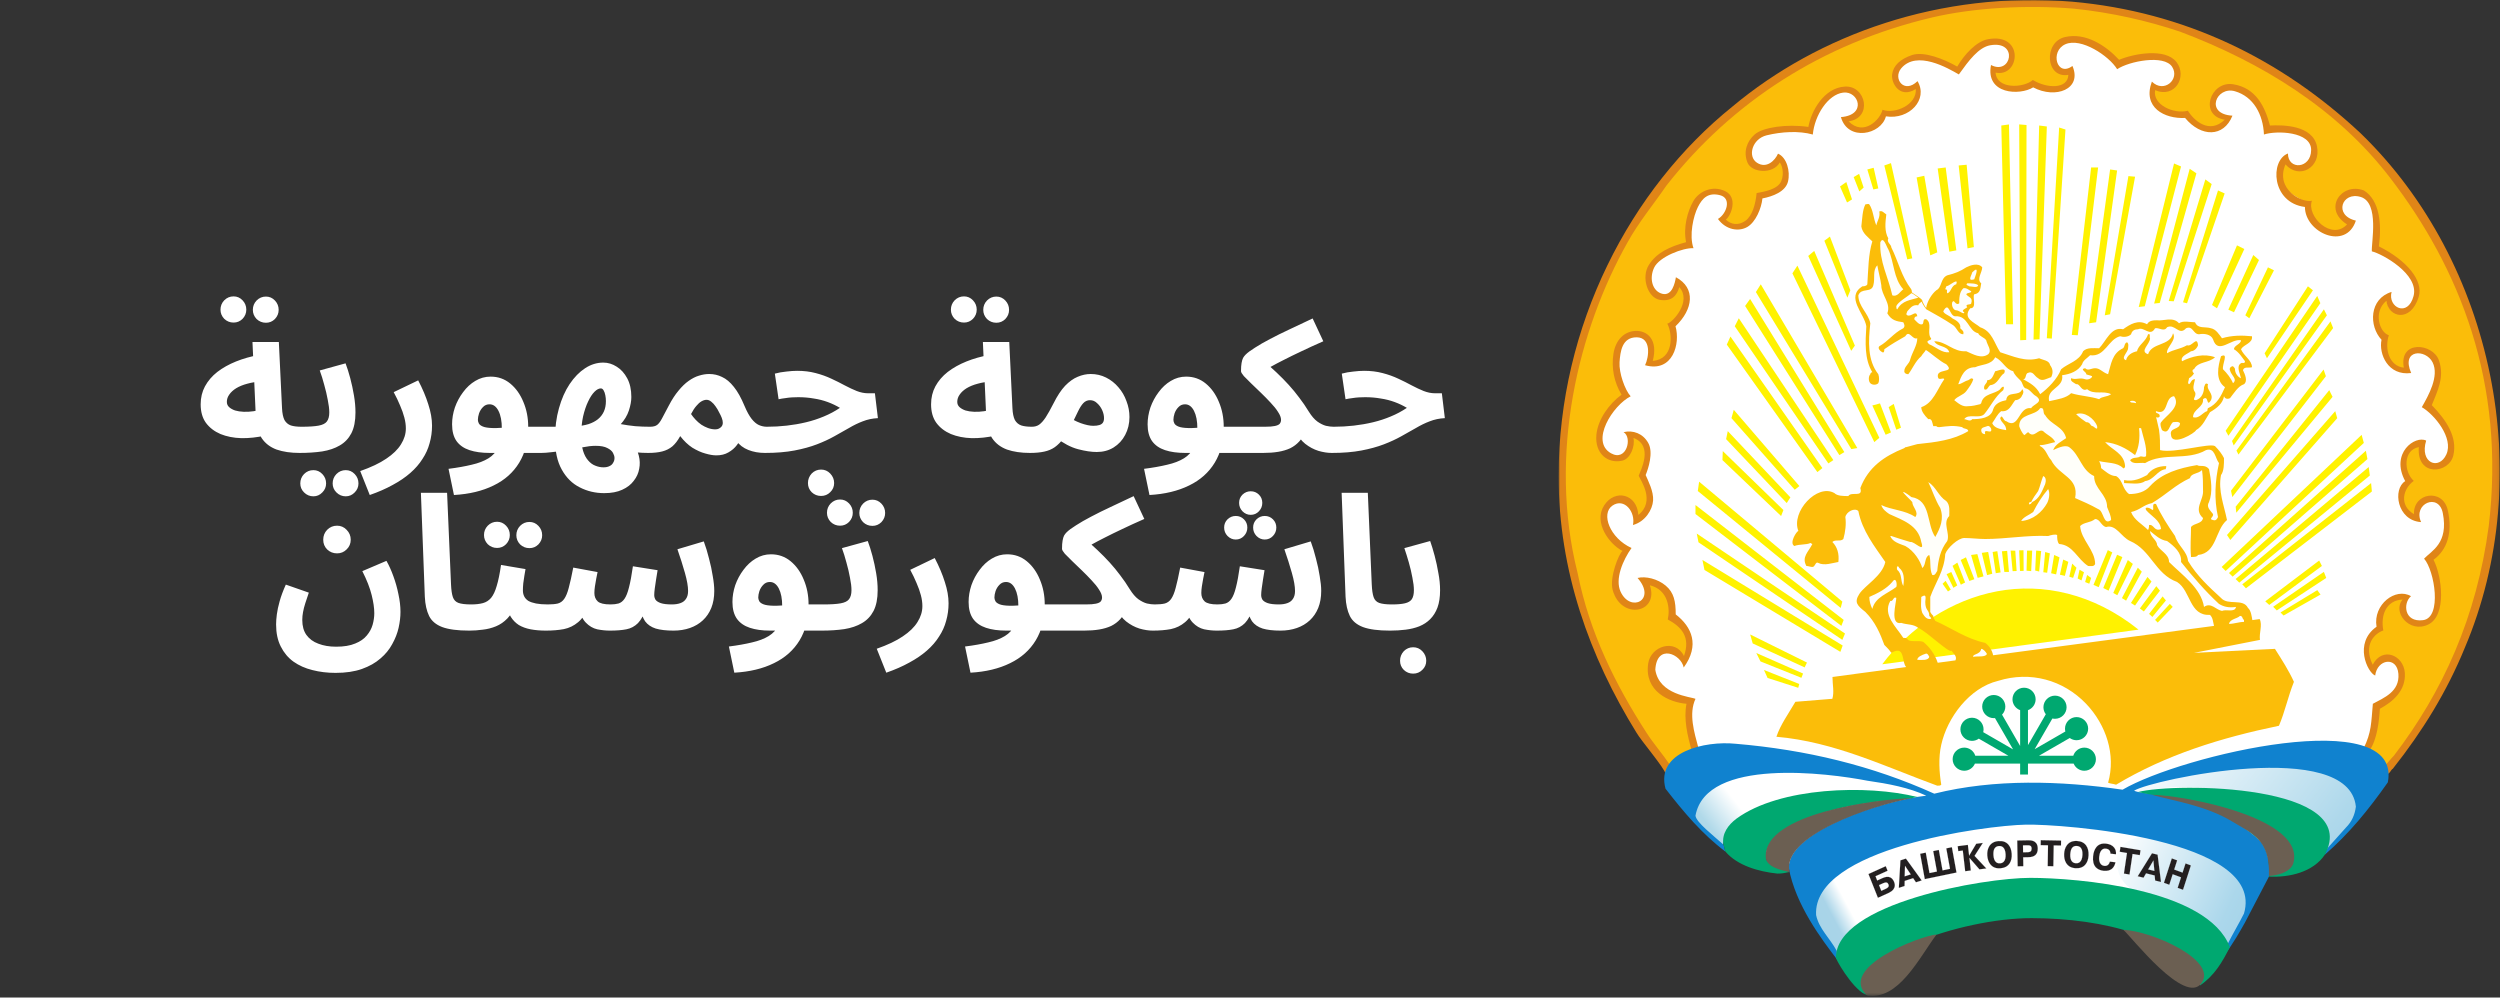 <?xml version="1.0" encoding="UTF-8"?> <svg xmlns="http://www.w3.org/2000/svg" width="802" height="320" viewBox="0 0 802 320" fill="none"><rect x="0" y="0" width="802" height="320" fill="#333333" stroke="none"/> <mask id="mask0_355_838" style="mask-type:luminance" maskUnits="userSpaceOnUse" x="500" y="0" width="302" height="320"> <path d="M801.934 0H500V319.458H801.934V0Z" fill="white"></path> </mask> <g mask="url(#mask0_355_838)"> <mask id="mask1_355_838" style="mask-type:luminance" maskUnits="userSpaceOnUse" x="467" y="-126" width="408" height="528"> <path d="M467.926 -125.06H874.978V401.539H467.926V-125.06Z" fill="white"></path> </mask> <g mask="url(#mask1_355_838)"> <path d="M600.541 315.053L575.69 278.52L555.956 269.022L537.683 247.832L504.793 174.767L506.254 122.16L541.338 54.939L575.69 23.521L610.773 9.639L655.358 5.255L684.593 7.447L709.444 14.754L732.102 30.828L761.337 54.939L779.609 83.435L789.112 104.624L794.959 135.312L793.496 165.999L783.265 203.263L772.301 225.913L761.337 250.025L751.104 259.524L738.68 270.484L726.255 276.329L721.869 282.174L715.291 291.672L707.25 307.017L678.015 293.134L649.511 291.672L620.275 296.787L600.541 315.053Z" fill="white"></path> <path d="M628.896 278.49C626.118 296.874 594.895 288.831 589.101 307.022C586.85 302.857 581.774 297.543 580.816 293.043C579.715 273.271 631.721 260.06 628.896 278.49Z" fill="url(#paint0_linear_355_838)"></path> <path d="M614.242 256.134C602.653 252.925 553.903 251.922 552.705 271.692C549.497 268.82 544.804 265.852 543.176 261.974C546.767 237.941 603.467 250.054 618.265 255.415C617.306 255.415 615.199 255.846 614.242 256.134Z" fill="url(#paint1_linear_355_838)"></path> <path d="M679.059 276.443C678.533 258.97 726.086 271.369 720.482 293.055C718.856 296.262 715.741 301.384 714.161 304.591C710.713 286.735 679.586 293.868 679.059 276.443Z" fill="url(#paint2_linear_355_838)"></path> <path d="M746.1 273.141C746.1 260.214 737.624 257.39 725.174 255.091C712.676 253.464 699.266 250.64 687.054 254.135C685.379 254.135 684.324 254.278 684.324 253.417L689.209 251.31C700.655 247.289 755.153 237.763 756.589 258.875C755.92 264.236 749.549 269.168 746.1 273.141Z" fill="url(#paint3_linear_355_838)"></path> <path fill-rule="evenodd" clip-rule="evenodd" d="M640.684 189.688C655.253 186.969 671.44 190.315 686.041 201.989L683.207 202.372L637.431 208.56L635.458 207.602L634.325 208.98L619.64 210.964L617.867 208.512L615.174 210.579L614.327 211.681L603.82 213.102C612.559 201.362 626.115 192.408 640.684 189.688Z" fill="#FFF200"></path> <path fill-rule="evenodd" clip-rule="evenodd" d="M765.366 246.718C763.557 243.999 761.836 242.846 759.011 240.963C762.289 237.683 762.695 231.092 762.695 226.869C779.053 215.223 763.926 206.781 761.133 214.666C757.868 210.343 758.554 203.166 764.146 201.578C761.574 196.636 765.371 191.352 771.789 191.816C768.261 196.582 773.188 201.745 778.251 199.842C783.316 197.94 781.953 184.585 779.378 179.866C782.904 176.021 786.443 172.277 785.161 165.548C784.52 163.627 784.69 161.093 781.018 160.54C777.344 159.986 774.131 162.979 775.382 166.732C768.286 164.266 769.975 157.291 772.733 153.766C769.548 150.805 771.483 141.429 776.465 143.011C776.465 151.417 784.228 152.311 786.297 144.655C786.297 137.606 783.059 134.923 778.592 130.125C780.514 126.601 783.008 121.968 782.045 117.163C781.138 111.027 769.903 108.712 771.531 118.661C766.865 119.702 763.202 113.299 765.462 108.136C763.973 108.84 758.561 99.345 765.99 95.807C765.178 101.492 772.176 101.878 774.741 96.749C776.664 93.225 775.043 89.628 772.8 87.065C770.237 83.54 766.136 81.467 762.291 79.545C763.253 72.496 763.625 65.74 758.499 62.538C750.183 60.022 746.417 67.78 753.781 71.987C753.461 72.947 749.638 75.099 748.356 74.778C744.512 74.137 741.066 68.264 740.307 65.833C739.577 63.495 727.553 61.329 733.093 52.148C737.06 54.703 740.748 55.133 741.843 48.867C742.939 42.601 732.762 41.415 727.778 40.862C726.175 35.271 723.393 29.508 716.983 27.452C713.137 27.13 711.402 29.308 709.799 31.87C708.869 36.523 711.082 36.894 714.287 38.495C709.264 46.059 702.938 38.447 701.345 36.291C696.952 36.527 689.33 37.25 690.464 28.232C697.272 30.458 701.03 22.003 694.602 18.563C689.474 15.999 684.299 19.047 679.491 20.329C675.325 15.843 670.511 10.79 662.179 12.713C655.902 15.513 657.664 24.72 664.478 23.354C664.029 29.384 656.827 30.077 652.079 26.547C648.788 29.838 639.063 30.008 639.687 23.107C645.287 23.134 647.462 14.596 642.24 13.704C637.019 12.812 630.655 17.336 628.01 21.868C623.843 19.625 618.27 17.519 612.501 18.48C609.937 19.441 607.113 22.022 608.001 26.132C608.889 30.243 612.41 28.221 614.651 28.244C615.656 35.273 609.363 36.386 604.16 36.033C601.948 43.485 594.399 42.282 591.946 38.567C595.66 37.948 598.37 35.14 596.601 31.6C595.318 29.358 594.414 28.465 591.85 28.465C585.156 28.977 581.569 35.585 580.758 41.28C574.347 40.319 565.895 40.256 562.37 45.062C557.125 50.421 565.236 57.764 570.96 51.428C576.421 60.727 567.683 61.528 563.77 62.816C563.221 68.881 558.904 76.335 552.503 70.151C558.925 64.926 550.857 58.115 545.877 62.933C540.898 67.752 541.785 73.538 541.751 78.344C537.102 79.627 531.724 81.903 529.15 85.409C525.895 93.007 534.183 100.108 538.558 91.355C544.212 93.906 538.789 104.287 535.911 104.302C537.581 108.281 537.297 117.574 529.299 116.074C532.614 107.369 521.363 102.275 518.711 111.66C516.788 117.107 518.405 122.703 520.969 126.548C516.107 131.011 511.042 136.879 513.144 144.397C514.105 145.358 516.183 146.733 517.464 147.374C521.905 148.395 523.184 142.384 523.585 139.384C532.83 143.796 525.797 151.269 527.045 153.294C529.9 156.624 530.23 165.286 524.796 166.645C524.477 164.401 524.122 160.733 520.628 160.242C517.133 159.75 513.134 162.49 514.517 167.786C515.9 173.08 516.824 172.995 520.808 176.61C519.638 180.509 516.961 184.094 517.952 190.533C520.195 192.775 520.532 195.627 525.339 194.346C527.377 193.389 529.36 192.282 528.264 186.89C530.828 186.57 534.086 190.029 535.047 191.951C536.328 194.515 535.136 196.214 538.464 199.506C540.387 201.107 541.682 203.53 541.682 206.414C541.682 207.695 540.912 210.363 540.592 211.324C538.229 210.16 534.939 206.915 530.94 211.199C526.939 215.482 534.84 225.224 541.76 225.338C540.798 230.145 542.519 236.03 543.802 240.516C541.349 241.985 536.433 243.426 535.439 246.41C521.868 227.321 512.748 216.088 505.019 184.112C495.138 143.239 504.604 103.168 525.373 69.833C553.616 24.502 608.49 -3.553 665.537 1.86C751.176 10.869 809.12 83.841 799.007 168.899C795.688 194.058 783.435 227.579 765.366 246.718Z" fill="#FBBD09"></path> <path fill-rule="evenodd" clip-rule="evenodd" d="M757.366 42.832C799.993 84.164 814.095 152.729 790.698 207.838C784.928 221.935 777.238 234.429 767.622 246.606C766.98 246.925 766.66 248.207 766.02 248.207C765.699 247.245 765.379 246.606 765.057 245.644C766.02 244.681 766.98 243.4 767.942 242.441C783.647 221.935 794.544 197.904 798.39 168.748C803.838 122.932 789.096 86.085 766.66 56.929C749.674 34.822 725.636 20.084 699.354 10.151C688.777 6.627 677.56 4.064 665.382 2.782C650.319 1.5 633.012 2.462 619.55 5.666C584.615 13.996 555.769 32.579 534.617 59.493C530.45 65.58 525.642 71.347 522.117 77.756C506.412 105.631 496.477 145.68 506.092 183.806C509.937 203.03 518.27 219.691 528.207 235.071C530.45 238.594 533.334 241.799 535.898 245.644C535.077 246.465 534.945 247.558 534.296 248.207C534.024 246.469 526.318 237.406 525.002 235.071C509.937 210.721 500.002 183.167 500.002 152.729C500.002 104.349 523.078 60.454 555.769 34.181C583.333 11.112 622.435 -2.985 664.74 0.54C700.637 3.743 731.724 18.802 757.366 42.832Z" fill="#E08517"></path> <path fill-rule="evenodd" clip-rule="evenodd" d="M760.104 240.794C759.462 240.476 758.836 240.489 758.193 240.169C760.816 234.932 760.661 231.844 761.211 225.776C764.737 223.856 769.858 221.891 769.406 216.166C768.955 210.44 762.593 211.417 761.956 216.721C759.457 215.716 754.985 206.29 762.392 201.06C761.202 193.89 768.55 188.344 773.451 191.257C770.827 193.417 771.164 199.759 777.322 198.947C783.48 198.132 781.024 183.021 777.642 179.215C779.999 176.709 785.574 174.314 783.647 164.581C782.33 157.932 773.959 161.607 776.693 167.492C768.905 166.986 767.51 156.871 771.59 154.349C766.696 145.284 774.849 139.584 778.314 141.343C776.109 148.589 782.45 151.004 784.804 145.749C787.159 140.493 780.942 132.944 776.916 130.62C779.02 126.942 782.564 120.674 780.393 116.275C778.22 111.875 770.136 111.961 773.506 119.667C766.047 120.651 763.031 113.501 763.994 109.003C759.868 104.577 760.03 95.817 767.218 93.643C765.901 98.59 772.426 101.949 774.274 94.954C776.12 87.959 764.145 81.385 760.891 80.638C760.649 78.08 763.408 65.067 757.338 63.19C751.268 61.313 748.516 69.113 755.763 70.772C752.592 80.504 739.419 74.642 739.419 66.39C728.62 65.04 728.159 51.418 733.969 49.239C733.969 54.646 741.347 54.182 741.414 48.152C741.481 42.122 730.232 41.837 726.276 43.151C725.993 36.666 722.887 30.975 716.946 29.269C711.002 27.564 707.138 36.605 716.172 37.107C713.352 44.157 706.064 44.006 700.975 37.837C694.45 38.186 687.218 34.522 690.322 26.181C694.218 30.037 699.405 25.413 696.809 21.421C694.214 17.429 683.043 19.621 679.181 22.197C676.563 17.91 667.6 11.959 662.566 14.195C657.532 16.43 659.826 24.88 664.841 21.16C668.043 28.594 659.455 31.855 652.235 28.029C647.966 30.707 636.882 30.307 638.712 20.856C645.235 24.271 647.604 12.914 638.467 14.521C634.755 15.173 631.605 19.394 628.399 23.88C624.967 21.908 614.874 15.977 609.886 21.947C607.194 25.168 610.791 30.249 615.142 26.032C618.677 31.916 612.471 38.514 605.003 37.326C603.465 43.242 592.789 45.467 590.567 37.567C599.007 36.896 596.24 29.125 591.334 29.699C586.428 30.275 582.123 36.981 581.549 43.156C577.062 41.89 571.437 42.269 566.756 43.403C562.076 44.536 560.547 50.169 563.621 52.194C566.695 54.22 569.422 51.517 570.382 49.292C573.203 50.497 574.373 54.964 573.599 58.21C572.814 61.507 568.666 63.021 565.385 63.657C565.065 66.861 563.213 71.26 560.533 72.813C557.854 74.366 553.724 73.845 551.119 70.239C553.862 68.666 555.616 63.608 551.798 62.623C547.98 61.637 546.12 63.563 544.685 66.415C543.25 69.266 541.808 75.506 543.27 79.614C539.973 79.438 532.293 82.345 530.636 85.878C528.979 89.411 530.114 93.437 533.251 94.246C536.388 95.054 537.309 90.857 537.629 88.935C544.072 92.387 543.177 99.246 537.501 104.667C539.113 110.189 536.674 119.636 527.736 117.163C529.027 114.498 529.78 108.245 525.05 108.21C520.32 108.174 519.782 112.814 519.554 116.202C519.325 119.59 521.273 125.132 523.116 127.137C517.401 129.998 509.997 141.63 516.841 145.428C521.843 148.203 523.737 140.278 520.835 138.63C523.883 137.914 527.051 139.039 528.772 142.124C530.494 145.21 528.732 150.439 527.925 152.396C528.662 154.128 530.529 157.618 530.313 160.588C530.098 163.559 527.771 167.361 523.846 168.426C524.754 164.295 521.108 159.593 517.286 162.187C513.464 164.781 516.449 172.649 523.399 175.795C520.668 179.621 517.981 185.761 519.904 189.86C523.101 196.677 531.556 192.466 525.323 185.407C527.886 184.766 531.75 185.664 534.377 187.887C537.004 190.11 537.57 192.934 537.57 197.099C542.769 201.13 545.333 206.971 540.135 214.136C539.288 209.811 531.478 206.351 531.024 214.863C532.264 222.928 542.415 223.488 543.912 224.191C541.668 228.996 543.523 234.953 544.805 239.759C544.088 240.476 543.362 240.395 542.63 240.517C541.348 236.03 540.065 230.584 541.028 225.776C535.485 225.325 527.415 221.782 528.74 212.837C529.568 207.238 537.463 204.724 540.221 210.458C542.388 204.316 539.428 201.132 535.018 198.719C535.782 195.403 535.308 189.24 529.277 187.759C532.319 196.666 520.017 199.079 517.338 189.24C516.254 185.256 519.365 177.445 520.515 176.756C516.193 174.538 511.127 167.578 514.595 162.15C518.064 156.721 525.17 158.458 525.581 165.186C531.198 160.777 526.234 153.977 525.691 152.619C526.192 151.145 530.616 142.974 524.014 140.485C524.582 143.168 523.041 147.185 520.412 147.783C515.728 148.85 511.599 145.479 512.116 139.551C512.554 134.558 516.219 129.534 520.188 126.612C517.774 122.617 516.904 118.037 517.59 113.502C518.277 108.966 521.14 106.274 524.746 106.155C528.352 106.036 532.017 108.856 530.205 115.771C536.907 115.253 536.682 107.286 534.875 103.832C536.541 103.498 542.861 96.622 538.709 92.112C537.975 94.716 536.385 96.832 532.491 96.199C528.597 95.565 526.418 89.018 528.94 85.008C531.461 80.998 535.716 79.094 540.895 77.69C539.93 72.885 541.369 67.77 543.2 64.559C545.032 61.349 549.362 59.362 553.444 61.325C557.527 63.289 555.478 69.023 553.652 70.458C555.313 72.051 557.674 72.433 559.918 70.837C562.16 69.24 563.199 65.459 563.519 61.935C565.831 61.523 570.317 60.788 571.425 58.105C572.534 55.422 571.538 52.768 570.959 52.122C568.813 55.965 561.922 55.491 560.578 52.122C559.233 48.754 560.335 45.363 562.933 43.108C565.532 40.854 573.134 39.702 580.129 40.715C580.998 35.737 585.062 28.169 591.849 27.772C598.636 27.376 600.824 37.877 593.012 38.924C597.923 43.875 603.23 38.272 603.908 35.214C607.696 36.695 614.996 33.678 614.586 28.56C609.418 31.828 606.587 26.57 606.996 23.8C607.405 21.031 609.557 18.957 613.378 17.66C617.2 16.364 623.66 18.948 627.883 21.364C630.127 17.52 633.978 13.285 637.693 12.586C649.516 10.36 648.044 24.929 640.189 23.297C640.507 28.65 649.065 28.315 652.141 25.666C656.709 28.433 663.35 28.63 663.526 24.019C656.164 25.269 655.504 13.518 662.414 11.894C669.142 10.312 675.638 14.701 679.803 19.187C684.5 17.204 694.67 15.3 698.221 19.919C701.77 24.54 697.772 31.665 691.368 28.925C690.463 33.578 697.366 36.708 701.852 35.526C703.816 38.621 708.699 43.195 713.693 38.41C705.263 37.039 709.086 25.867 716.39 27.027C723.696 28.187 726.596 34.179 728.2 40.267C732.311 40.056 741.86 40.096 743.282 46.916C744.704 53.735 737.596 57.736 733.176 52.743C729.754 60.801 738.657 65.223 741.662 64.39C739.861 69.472 748.052 77.303 752.933 71.987C744.993 67.031 751.13 58.367 758.328 61.094C763.456 64.297 764.096 71.987 763.136 79.036C772.256 83.57 777.479 90.123 775.925 95.222C773.342 103.691 766.075 101.816 765.564 96.487C761.236 100.018 763.31 106.641 766.341 107.551C764.904 111.909 766.457 117.453 771.148 117.951C769.51 108.953 780.437 110.081 782.383 115.55C784.329 121.018 781.882 125.477 780.123 129.979C784.864 134.829 788.393 140.271 787.029 146.104C785.663 151.938 775.218 153.145 775.956 143.436C770.876 144.363 771.096 151.347 774.341 154.277C770.946 156.67 769.461 162.041 774.413 164.948C774.06 158.131 783.621 156.478 785.241 163.627C786.862 170.777 785.094 176.355 780.678 179.575C783.39 184.808 785.011 197.526 778.917 200.38C772.824 203.234 767.344 196.254 770.772 192.326C765.351 192.619 763.663 197.454 764.569 202.256C761.888 203.133 757.994 206.764 761.164 213.241C764.275 207.293 771.068 210.163 771.468 215.844C771.869 221.527 767.622 225.137 763.456 227.379C763.24 231.087 762.616 237.329 760.104 240.794Z" fill="#E08517"></path> <path fill-rule="evenodd" clip-rule="evenodd" d="M610.575 92.814C609.614 93.455 608.653 95.377 607.05 94.736C605.768 88.969 602.884 83.843 603.204 77.755C604.165 75.513 605.127 79.037 605.768 79.997C607.691 84.163 607.371 89.29 610.575 92.814ZM633.332 89.61C631.087 90.251 632.37 88.649 632.69 87.367C635.254 84.804 633.651 88.649 633.332 89.61ZM627.563 91.212C625.96 91.532 625.96 93.775 624.678 94.096C624.357 93.455 624.998 92.814 624.036 92.814C624.036 92.493 624.357 92.173 624.357 91.853C625.639 91.532 626.28 90.571 627.563 90.251C627.882 90.571 627.563 90.892 627.563 91.212ZM634.614 91.532C634.293 92.493 632.69 91.853 631.729 91.853C631.408 91.532 630.447 91.532 631.087 90.892C632.37 90.892 633.972 90.892 634.614 91.532ZM632.37 93.455C632.37 94.096 631.087 93.775 630.767 94.416C631.408 95.377 633.011 95.377 632.37 97.299C632.37 97.94 630.126 97.299 631.087 98.582C630.767 98.902 628.845 99.543 630.126 100.183C630.126 101.144 628.523 99.543 627.563 99.543C626.601 99.543 625.96 97.94 626.28 96.979C626.921 95.698 627.242 98.261 628.523 97.299C628.523 95.698 628.523 93.775 629.806 92.493C630.767 92.173 631.729 93.134 632.37 93.455ZM682.687 128.379C681.852 128.379 681.3 128.131 680.598 127.64C681.646 127.64 682.14 128.379 682.687 128.379ZM683.328 128.699C684.29 128.379 685.252 128.699 685.252 129.339C684.29 129.018 683.328 129.339 683.328 128.699ZM656.087 133.185C658.01 136.388 661.856 136.708 662.817 140.554C661.534 141.515 659.292 142.476 658.65 144.399C659.932 144.719 660.574 143.117 661.856 143.437H663.779C667.304 146 667.625 150.806 671.791 152.728C671.791 156.894 675.956 158.495 675.956 162.66C676.597 164.262 677.239 165.544 677.239 166.825C674.676 168.748 674.997 163.941 673.073 163.301C670.829 162.02 667.946 160.738 665.701 159.776C666.983 153.05 660.574 152.728 658.01 147.603C656.727 146.319 656.407 144.078 654.484 143.117C654.163 143.117 654.484 142.797 654.484 142.797C656.087 142.797 657.689 142.155 659.292 141.835C658.65 140.233 656.727 139.592 655.445 138.311C653.842 137.349 652.561 140.873 650.638 138.631C649.997 138.952 649.997 139.272 649.356 139.592C648.716 138.952 648.075 137.669 647.755 136.708C647.755 132.543 652.881 133.504 654.484 130.941C656.087 130.621 655.126 132.544 656.087 133.185ZM672.752 136.708C673.073 138.631 671.47 136.388 671.149 136.708C670.509 136.388 670.509 135.427 669.227 135.427C668.265 134.786 666.983 133.825 666.022 132.864C668.585 131.902 671.791 134.145 672.752 136.708Z" fill="#FFFFFA"></path> <path fill-rule="evenodd" clip-rule="evenodd" d="M745.507 99.221L746.469 101.144L716.566 142.901L716.033 141.471L745.507 99.221ZM714.878 139.795L713.99 138.182L743.373 94.941L744.365 97.255L714.878 139.795ZM748.466 105.248L718.098 145.821L717.457 144.539L747.612 103.104L748.466 105.248ZM746.147 120.691L716.124 159.454L715.708 157.418L745.404 118.543L746.147 120.691ZM748.287 127.309L717.408 164.485L717.2 162.548L747.221 125.162L748.287 127.309ZM749.781 134.151L715.484 173.232L714.419 171.631L749.143 131.895L749.781 134.151Z" fill="#FFF200"></path> <path fill-rule="evenodd" clip-rule="evenodd" d="M638.781 137.669C639.102 139.592 636.217 137.028 636.858 139.271C635.897 139.271 635.576 138.631 635.576 137.99C635.576 137.029 636.858 137.029 637.5 136.708C638.14 136.388 638.781 137.349 638.781 137.669ZM701.921 151.126C701.599 151.767 701.279 151.767 700.959 151.767C700.639 152.087 700.317 152.087 700.317 152.408C699.998 152.408 699.678 152.728 699.356 152.728C699.678 152.728 699.678 152.408 699.998 152.087C700.317 152.087 700.639 151.767 700.959 151.767C701.599 151.126 701.599 151.126 701.921 151.126ZM698.714 153.049C698.396 153.689 698.074 153.689 698.074 153.689V153.049C698.396 153.049 698.714 152.728 698.714 153.049ZM697.754 153.689C697.435 154.33 697.113 154.33 696.793 154.01C697.435 153.689 697.435 153.689 697.754 153.689ZM624.358 160.737C625.641 162.019 625.32 163.941 625.32 165.543C623.077 167.787 625.641 170.989 624.68 173.553C622.435 176.436 621.794 179.64 621.474 183.165C621.153 183.485 620.833 184.768 619.871 184.446C618.91 182.524 619.551 179.962 618.91 178.039C617.307 178.679 617.948 181.243 616.666 182.204C616.026 179.962 614.102 176.756 611.218 175.156C609.615 174.515 607.051 173.873 606.409 171.952H606.731C608.654 172.592 610.576 173.233 612.82 173.873C614.102 173.553 617.629 177.719 616.345 173.873C615.384 168.426 610.256 166.825 606.09 164.903C605.128 164.261 603.846 163.3 603.525 162.019C606.731 163.621 611.218 163.621 614.423 165.864C615.705 164.261 613.461 162.66 613.461 161.057C612.82 160.096 612.179 159.776 611.538 158.815C611.218 158.815 610.897 158.815 610.576 158.495C610.576 158.495 610.257 157.855 610.576 157.855C611.218 157.535 611.218 158.495 611.858 158.495C612.179 158.815 612.82 159.136 613.141 159.455C619.551 160.418 617.948 168.106 620.833 172.272C622.435 169.388 623.717 166.505 622.435 162.98C620.833 160.418 619.871 157.213 618.59 154.651C621.153 156.253 621.794 159.136 624.358 160.737ZM710.253 168.106C709.933 169.068 709.613 170.029 708.972 170.67H708.652C708.652 169.708 708.332 168.748 708.332 167.466C708.972 167.787 710.253 167.146 710.253 168.106ZM707.368 172.912C707.048 173.873 707.048 174.515 706.729 175.476C706.409 176.436 705.447 176.756 704.485 176.756C704.805 175.476 706.409 174.515 707.048 172.912H707.368Z" fill="#FFFFFA"></path> <path fill-rule="evenodd" clip-rule="evenodd" d="M642.948 119.728C641.346 120.688 641.024 123.252 638.46 123.572C637.819 123.893 637.5 125.495 636.538 124.853C636.218 123.252 637.5 123.252 637.5 121.97C639.102 121.97 639.422 120.368 640.063 119.086C640.704 119.086 643.909 117.485 642.948 119.728ZM694.868 150.486C691.984 150.806 691.022 154.011 688.137 154.33C686.536 155.612 683.33 154.971 681.406 154.971V154.011C684.613 154.652 686.854 153.37 688.779 152.408C690.061 150.486 692.304 149.524 694.868 149.524C695.188 150.166 694.548 149.845 694.868 150.486Z" fill="#FBBD0B"></path> <path fill-rule="evenodd" clip-rule="evenodd" d="M644.477 39.923L645.79 104.026H643.545L642.016 40.266L644.477 39.923ZM650.107 40.102L649.997 109.053L648.074 109.152L647.756 39.903L650.107 40.102ZM656.624 40.574L654.273 108.849L652.352 108.94L654.164 40.266L656.624 40.574ZM662.604 41.548L658.221 108.62L656.619 108.509L660.575 40.908L662.604 41.548ZM606.623 52.334L613.461 82.879L611.858 83.2L604.487 53.082L606.623 52.334ZM699.678 53.403L688.032 98.255L686.107 98.478L697.432 52.442L699.678 53.403ZM630.902 52.849L633.213 79.247L631.18 79.676L628.338 53.082L630.902 52.849ZM673.074 53.724L666.559 107.55L664.634 107.453L670.831 53.724H673.074ZM624.173 53.724L627.593 80.316L625.343 80.741L621.608 54.044L624.173 53.724ZM602.564 60.452L600.961 60.773L599.038 54.364L601.068 53.824L602.564 60.452ZM672.433 103.385L670.186 103.706L676.92 54.364L679.165 54.685L672.433 103.385ZM692.842 97.184L691.045 97.385L702.456 54.143L704.607 55.606L692.842 97.184ZM684.931 56.681L676.92 100.822L675.208 101.156L682.794 56.495L684.931 56.681ZM597.856 60.166L596.474 61.413L594.659 56.816L596.402 55.772L597.856 60.166ZM617.309 56.392L621.474 80.957L619.229 81.918L614.849 56.927L617.309 56.392ZM709.51 59.042L697.335 96.66L695.726 96.56L707.476 57.558L709.51 59.042ZM592.301 58.395L594.129 63.972L592.53 64.957L590.274 59.815L592.301 58.395ZM713.673 62.057L701.6 97.297L700.318 96.978L711.535 61.093L713.673 62.057ZM593.59 93.126L592.631 95.49L585.252 77.227L587.036 75.893L593.59 93.126ZM719.982 79.878L711.215 98.9L709.61 97.841L717.625 78.714L719.982 79.878ZM582.003 80.503L595.047 110.87L593.862 112.543L580.081 82.106L582.003 80.503ZM724.681 83.412L716.665 100.181L714.845 99.335L722.863 81.811L724.681 83.412ZM729.483 86.725L721.576 102.103L720.295 101.142L727.56 85.763L729.483 86.725ZM602.888 140.45L601.282 141.829L575 87.686L576.607 85.219L602.888 140.45ZM595.831 143.746L593.908 144.066L563.284 93.694L564.856 91.21L595.831 143.746ZM741.984 93.132L727.24 114.919L726.483 113.331L740.38 91.85L741.984 93.132ZM561.429 95.905L591.667 145.037L590.065 145.998L559.832 98.154L561.429 95.905ZM588.141 147.601L586.537 148.666L556.515 104.66L557.808 102.097L588.141 147.601ZM555.127 107.972L584.615 150.164L583.014 151.445L553.957 110.546L555.127 107.972ZM609.831 137.207L608.335 137.854L605.883 130.593L607.504 129.569L609.831 137.207ZM603.096 129.409L606.629 138.711L604.917 139.467L600.641 130.074L603.096 129.409ZM556.194 131.468L577.245 155.931L575.752 157.107L555.45 134.143L556.194 131.468ZM574.357 159.556L573.184 161.377L553.735 140.871L554.271 138.302L574.357 159.556ZM758.313 142.089L713.987 183.165L712.708 181.877L757.613 139.5L758.313 142.089ZM759.471 147.274L716.225 184.985L715.053 183.822L758.972 144.604L759.471 147.274ZM572.116 163.62L571.374 165.545L552.561 147.595L552.67 144.706L572.116 163.62ZM760.243 152.543L718.368 186.908L717.187 185.748L759.879 149.818L760.243 152.543ZM760.897 157.662L720.499 188.728L719.319 187.454L760.647 154.975L760.897 157.662ZM545.075 154.519L591.029 192.992L590.494 195.025L544.654 157.521L545.075 154.519ZM591.453 198.861L590.705 200.785L543.912 164.901V162.011L591.453 198.861ZM544.317 171.174L591.878 203.238L591.027 205.275L544.873 173.973L544.317 171.174ZM654.805 176.766L654.164 183.351L652.882 183.024L653.203 176.619L654.805 176.766ZM649.137 176.531L649.183 183.137L648.01 183.161L647.756 176.547L649.137 176.531ZM657.59 177.517L656.728 183.738L655.492 183.571L656.088 177.088L657.59 177.517ZM637.805 177.07L639.117 184.063L637.456 184.499L635.754 177.355L637.805 177.07ZM643.899 176.71L644.467 183.472L642.992 183.476L642.215 176.854L643.899 176.71ZM640.742 176.816L641.791 183.625L640.243 183.887L639.24 177.076L640.742 176.816ZM646.502 176.654L646.932 183.181L645.651 183.224L645.009 176.622L646.502 176.654ZM634.331 177.756L636.312 184.901L634.441 185.377L632.323 178.039L634.331 177.756ZM660.685 178.81L659.603 184.268L658 183.892L658.972 178.039L660.685 178.81ZM674.725 188.632L679.165 177.961L680.853 178.731L676.427 189.482L674.725 188.632ZM677.622 177.207L673.258 188.363L671.591 187.634L676.18 176.478L677.622 177.207ZM677.933 190.227L682.607 179.666L684.221 180.901L679.239 190.946L677.933 190.227ZM633.378 185.816L631.78 186.368L628.988 179.64L630.683 178.785L633.378 185.816ZM663.525 180.234L662.412 184.736L660.818 184.367L661.877 179.506L663.525 180.234ZM744.868 181.562L727.982 194.064L726.693 192.9L743.991 179.819L744.868 181.562ZM546.138 179.627L591.132 207.085L590.385 209.117L546.797 182.843L546.138 179.627ZM666.134 182.135L665.057 185.384L663.835 185.008L664.751 180.812L666.134 182.135ZM668.541 183.571L667.746 186.203L666.511 185.577L667.116 182.766L668.541 183.571ZM687.088 183.395L682.05 192.689L680.723 191.87L685.807 182.112L687.088 183.395ZM670.831 185.407L670.245 187.259L668.908 186.72L669.549 184.446L670.831 185.407ZM746.261 185.407L730.387 195.828L729.227 194.652L745.499 183.458L746.261 185.407ZM629.039 187.579L630.407 186.864L627.922 180.481L626.373 181.522L629.039 187.579ZM690.203 186.563L684.919 194.267L683.611 193.419L688.911 185.085L690.203 186.563ZM624.151 186.335L625.812 189.15L624.91 189.737L623.172 187.273L624.151 186.335ZM692.912 189.493L687.753 196.157L686.469 195.197L691.741 188.045L692.912 189.493ZM744.425 190.732L732.568 197.46L731.589 196.483L743.386 189.314L744.425 190.732ZM694.825 192.623L690.483 197.914L689.421 196.94L693.763 191.327L694.825 192.623ZM697.013 194.687L692.197 199.726L691.342 198.863L696.087 193.724L697.013 194.687ZM579.67 212.547L578.93 214.106L562.269 206.416L561.453 203.535L579.67 212.547ZM578.43 216.074L577.887 217.445L564.762 212.185L563.423 209.486L578.43 216.074ZM577.197 219.416L576.879 220.652L567.036 217.492L565.882 214.933L577.197 219.416Z" fill="#FFF200"></path> <path fill-rule="evenodd" clip-rule="evenodd" d="M650.116 183.075L650.272 176.624L651.923 176.628L651.602 183.214L650.116 183.075ZM627.887 187.793L626.652 188.57L624.471 184.202L625.962 183.485L627.887 187.793Z" fill="#FFF200"></path> <path fill-rule="evenodd" clip-rule="evenodd" d="M697.001 280.468L699.671 281.448L698.581 284.821L700.315 285.459L702.85 277.612L701.114 276.974L700.162 279.923L697.493 278.942L698.444 275.995L696.711 275.359L694.178 283.204L695.913 283.842L697.001 280.468ZM689.143 278.902L690.808 276.064L691.116 279.389L689.143 278.902ZM690.354 273.727L685.766 281.113L687.651 281.577L688.456 280.181L691.207 280.858L691.365 282.492L693.262 282.958L692.165 274.171L690.354 273.727ZM682.324 273.646L681.343 280.25L683.156 280.556L684.135 273.952L686.452 274.344L686.687 272.751L680.234 271.66L679.999 273.252L682.324 273.646ZM676.84 276.403C676.745 276.786 676.592 277.09 676.369 277.327C676.031 277.684 675.604 277.827 675.062 277.765C674.423 277.693 673.961 277.368 673.683 276.788C673.433 276.271 673.35 275.642 673.425 274.876C673.495 274.168 673.652 273.59 673.897 273.142C674.278 272.456 674.821 272.159 675.55 272.242C675.947 272.298 676.26 272.403 676.488 272.584C676.841 272.864 677.01 273.287 677.023 273.86L678.812 274.061C678.896 273.212 678.698 272.498 678.221 271.897C677.655 271.179 676.792 270.759 675.62 270.629C674.249 270.486 673.217 270.859 672.504 271.757C671.916 272.49 671.574 273.475 671.451 274.725C671.308 276.284 671.604 277.461 672.353 278.261C672.941 278.874 673.765 279.243 674.826 279.362C676.098 279.492 677.065 279.206 677.74 278.494C678.199 278.022 678.496 277.398 678.65 276.607L676.84 276.403ZM665.955 276.927C665.4 276.895 664.975 276.693 664.672 276.321C664.272 275.836 664.099 275.078 664.148 274.047C664.21 273.054 664.421 272.353 664.798 271.924C665.151 271.528 665.628 271.353 666.228 271.386C666.782 271.428 667.207 271.62 667.511 271.98C667.921 272.465 668.095 273.224 668.044 274.264C667.979 275.379 667.696 276.145 667.175 276.567C666.85 276.834 666.442 276.955 665.955 276.927ZM665.876 278.538C667.231 278.603 668.262 278.218 668.984 277.368C669.621 276.619 669.958 275.632 670.02 274.375C670.071 273.11 669.831 272.087 669.283 271.284C668.627 270.346 667.638 269.85 666.306 269.775C664.852 269.695 663.773 270.156 663.044 271.161C662.506 271.901 662.217 272.823 662.162 273.936C662.118 275.05 662.316 275.999 662.778 276.797C663.415 277.878 664.444 278.457 665.876 278.538ZM656.999 271.179L656.89 277.863L658.724 277.899L658.834 271.212L661.178 271.256L661.204 269.644L654.67 269.521L654.643 271.135L656.999 271.179ZM648.979 271.201L650.412 271.175L650.567 271.172C650.891 271.177 651.136 271.219 651.304 271.312C651.596 271.472 651.733 271.778 651.741 272.23C651.736 272.657 651.63 272.954 651.4 273.136C651.18 273.307 650.871 273.382 650.448 273.391L649.016 273.417L648.979 271.201ZM647.119 269.623L647.254 277.92L649.088 277.886L649.042 275.031L650.786 274.997C651.787 274.967 652.526 274.727 653.008 274.256C653.5 273.772 653.733 273.082 653.719 272.18C653.707 271.47 653.543 270.915 653.225 270.493C652.736 269.838 651.908 269.534 650.742 269.557L647.119 269.623ZM641.619 276.948C641.064 276.99 640.621 276.844 640.275 276.512C639.824 276.083 639.565 275.354 639.498 274.326C639.444 273.331 639.575 272.609 639.9 272.133C640.205 271.694 640.657 271.458 641.257 271.412C641.812 271.382 642.254 271.516 642.599 271.836C643.061 272.265 643.321 272.994 643.389 274.034C643.451 275.147 643.257 275.946 642.788 276.433C642.496 276.741 642.106 276.911 641.619 276.948ZM641.725 278.558C643.076 278.445 644.056 277.93 644.676 276.994C645.223 276.168 645.445 275.141 645.362 273.888C645.269 272.623 644.913 271.639 644.277 270.915C643.519 270.068 642.482 269.706 641.151 269.804C639.699 269.913 638.679 270.513 638.071 271.604C637.623 272.409 637.439 273.361 637.513 274.474C637.596 275.584 637.902 276.498 638.451 277.231C639.207 278.22 640.295 278.665 641.725 278.558ZM630.426 279.499L632.246 279.26L631.806 275.234L635.004 278.9L637.233 278.607L633.442 274.565L636.108 270.395L633.967 270.674L631.697 274.482L631.298 271.024L628.022 271.453L628.205 273.054L629.662 272.864L630.426 279.499ZM618.986 280.076L617.79 273.512L615.979 273.888L617.464 282.034L627.654 279.921L626.168 271.776L624.359 272.15L625.555 278.716L623.175 279.208L621.979 272.644L620.168 273.02L621.365 279.584L618.986 280.076ZM611.024 281.129L611.134 277.781L612.958 280.498L611.024 281.129ZM609.646 275.999L609.135 284.842L610.986 284.239L611.028 282.601L613.728 281.721L614.632 283.049L616.491 282.445L611.421 275.421L609.646 275.999ZM602.798 283.938L604.2 283.304C604.634 283.121 604.972 283.058 605.226 283.123C605.496 283.193 605.684 283.394 605.814 283.719C605.933 284.053 605.913 284.332 605.74 284.564C605.582 284.777 605.308 284.966 604.898 285.151L603.528 285.771L602.798 283.938ZM601.67 281.1L605.546 279.347L604.956 277.862L599.391 280.382L602.43 288.021L605.848 286.473C606.507 286.161 607.017 285.801 607.365 285.372C607.929 284.668 608.021 283.866 607.653 282.939C607.355 282.223 606.956 281.735 606.432 281.482C605.76 281.155 604.928 281.223 603.937 281.672L602.208 282.455L601.67 281.1Z" fill="#231F20"></path> <path d="M697.001 280.468L699.671 281.448L698.581 284.821L700.315 285.459L702.85 277.612L701.114 276.974L700.162 279.923L697.493 278.942L698.444 275.995L696.711 275.359L694.178 283.204L695.913 283.842L697.001 280.468ZM689.143 278.902L690.808 276.064L691.116 279.389L689.143 278.902ZM690.354 273.727L685.766 281.113L687.651 281.577L688.456 280.181L691.207 280.858L691.365 282.492L693.262 282.958L692.165 274.171L690.354 273.727ZM682.324 273.646L681.343 280.25L683.156 280.556L684.135 273.952L686.452 274.344L686.687 272.751L680.234 271.66L679.999 273.252L682.324 273.646ZM676.84 276.403C676.745 276.786 676.592 277.09 676.369 277.327C676.031 277.684 675.604 277.827 675.062 277.765C674.423 277.693 673.961 277.368 673.683 276.788C673.433 276.271 673.35 275.642 673.425 274.876C673.495 274.168 673.652 273.59 673.897 273.142C674.278 272.456 674.821 272.159 675.55 272.242C675.947 272.298 676.26 272.403 676.488 272.584C676.841 272.864 677.01 273.287 677.023 273.86L678.812 274.061C678.896 273.212 678.698 272.498 678.221 271.897C677.655 271.179 676.792 270.759 675.62 270.629C674.249 270.486 673.217 270.859 672.504 271.757C671.916 272.49 671.574 273.475 671.451 274.725C671.308 276.284 671.604 277.461 672.353 278.261C672.941 278.874 673.765 279.243 674.826 279.362C676.098 279.492 677.065 279.206 677.74 278.494C678.199 278.022 678.496 277.398 678.65 276.607L676.84 276.403ZM665.955 276.927C665.4 276.895 664.975 276.693 664.672 276.321C664.272 275.836 664.099 275.078 664.148 274.047C664.21 273.054 664.421 272.353 664.798 271.924C665.151 271.528 665.628 271.353 666.228 271.386C666.782 271.428 667.207 271.62 667.511 271.98C667.921 272.465 668.095 273.224 668.044 274.264C667.979 275.379 667.696 276.145 667.175 276.567C666.85 276.834 666.442 276.955 665.955 276.927ZM665.876 278.538C667.231 278.603 668.262 278.218 668.984 277.368C669.621 276.619 669.958 275.632 670.02 274.375C670.071 273.11 669.831 272.087 669.283 271.284C668.627 270.346 667.638 269.85 666.306 269.775C664.852 269.695 663.773 270.156 663.044 271.161C662.506 271.901 662.217 272.823 662.162 273.936C662.118 275.05 662.316 275.999 662.778 276.797C663.415 277.878 664.444 278.457 665.876 278.538ZM656.999 271.179L656.89 277.863L658.724 277.899L658.834 271.212L661.178 271.256L661.204 269.644L654.67 269.521L654.643 271.135L656.999 271.179ZM648.979 271.201L650.412 271.175L650.567 271.172C650.891 271.177 651.136 271.219 651.304 271.312C651.596 271.472 651.733 271.778 651.741 272.23C651.736 272.657 651.63 272.954 651.4 273.136C651.18 273.307 650.871 273.382 650.448 273.391L649.016 273.417L648.979 271.201ZM647.119 269.623L647.254 277.92L649.088 277.886L649.042 275.031L650.786 274.997C651.787 274.967 652.526 274.727 653.008 274.256C653.5 273.772 653.733 273.082 653.719 272.18C653.707 271.47 653.543 270.915 653.225 270.493C652.736 269.838 651.908 269.534 650.742 269.557L647.119 269.623ZM641.619 276.948C641.064 276.99 640.621 276.844 640.275 276.512C639.824 276.083 639.565 275.354 639.498 274.326C639.444 273.331 639.575 272.609 639.9 272.133C640.205 271.694 640.657 271.458 641.257 271.412C641.812 271.382 642.254 271.516 642.599 271.836C643.061 272.265 643.321 272.994 643.389 274.034C643.451 275.147 643.257 275.946 642.788 276.433C642.496 276.741 642.106 276.911 641.619 276.948ZM641.725 278.558C643.076 278.445 644.056 277.93 644.676 276.994C645.223 276.168 645.445 275.141 645.362 273.888C645.269 272.623 644.913 271.639 644.277 270.915C643.519 270.068 642.482 269.706 641.151 269.804C639.699 269.913 638.679 270.513 638.071 271.604C637.623 272.409 637.439 273.361 637.513 274.474C637.596 275.584 637.902 276.498 638.451 277.231C639.207 278.22 640.295 278.665 641.725 278.558ZM630.426 279.499L632.246 279.26L631.806 275.234L635.004 278.9L637.233 278.607L633.442 274.565L636.108 270.395L633.967 270.674L631.697 274.482L631.298 271.024L628.022 271.453L628.205 273.054L629.662 272.864L630.426 279.499ZM618.986 280.076L617.79 273.512L615.979 273.888L617.464 282.034L627.654 279.921L626.168 271.776L624.359 272.15L625.555 278.716L623.175 279.208L621.979 272.644L620.168 273.02L621.365 279.584L618.986 280.076ZM611.024 281.129L611.134 277.781L612.958 280.498L611.024 281.129ZM609.646 275.999L609.135 284.842L610.986 284.239L611.028 282.601L613.728 281.721L614.632 283.049L616.491 282.445L611.421 275.421L609.646 275.999ZM602.798 283.938L604.2 283.304C604.634 283.121 604.972 283.058 605.226 283.123C605.496 283.193 605.684 283.394 605.814 283.719C605.933 284.053 605.913 284.332 605.74 284.564C605.582 284.777 605.308 284.966 604.898 285.151L603.528 285.771L602.798 283.938ZM601.67 281.1L605.546 279.347L604.956 277.862L599.391 280.382L602.43 288.021L605.848 286.473C606.507 286.161 607.017 285.801 607.365 285.372C607.929 284.668 608.021 283.866 607.653 282.939C607.355 282.223 606.956 281.735 606.432 281.482C605.76 281.155 604.928 281.223 603.937 281.672L602.208 282.455L601.67 281.1Z" stroke="white" stroke-width="0.038" stroke-miterlimit="2.613"></path> <path fill-rule="evenodd" clip-rule="evenodd" d="M766.02 250.965C759.714 259.936 753.572 267.429 745.827 274.158C745.827 273.654 746.275 272.74 746.514 272.259C748.437 270.016 750.635 267.749 752.558 265.507C754.481 263.585 755.442 261.344 755.762 258.778C753.583 236.585 690.346 250.071 684.61 253.652C685.842 254.267 689.328 254.613 690.699 254.613C704.481 257.177 716.34 261.344 725.314 269.993C727.557 272.877 728.199 276.722 727.879 281.209C725.314 286.013 722.751 291.139 720.186 295.947C718.585 298.829 716.175 302.994 713.932 305.878C714.252 304.597 714.302 303.815 714.624 302.853C716.226 299.648 718.263 296.267 719.866 293.063C727.007 269.001 661.367 264.31 649.876 264.546C636.684 264.816 581.42 272.181 582.605 293.554C583.567 298.04 587.002 300.91 589.245 305.075C589.245 306.036 589.323 306.825 589.323 307.786C584.23 301.131 576.034 290.294 573.825 278.393C573.692 266.753 603.152 256.887 617.946 255.255C612.498 252.693 605.768 251.41 599.036 250.449C586.671 248.038 547.33 242.857 543.91 261.662C544.107 263.78 549.679 268.071 552.883 270.955C553.204 271.596 553.204 272.557 553.525 273.197C545.998 267.554 540.055 260.416 534.295 253.011C531.088 241.159 546.997 237.61 556.731 238.594C579.485 240.516 600.639 245.642 620.51 254.613C639.741 249.809 661.051 250.449 680.922 253.332C699.89 242.21 770.891 225.593 766.02 250.965Z" fill="#1082CF"></path> <path fill-rule="evenodd" clip-rule="evenodd" d="M715.34 303.837C712.933 308.602 710.432 312.946 705.768 316.13C699.248 300.463 674.683 294.583 651.765 294.54C628.847 294.497 592.48 307.354 599.681 319.333C595.953 319.333 590.015 309.87 588.957 307.333C588.812 289.809 636.362 281.593 651.357 281.616C666.353 281.641 708.219 285.025 715.34 303.837Z" fill="#00A870"></path> <path fill-rule="evenodd" clip-rule="evenodd" d="M681.211 298.304C689.962 298.566 711.517 307.946 706.271 315.35C701.028 322.755 683.862 300.725 681.211 298.304ZM598.879 319.286C589.544 310.436 615.777 300.265 621.247 299.78C615.668 307.219 609.008 321.163 598.879 319.286Z" fill="#6B5F52"></path> <path fill-rule="evenodd" clip-rule="evenodd" d="M615.057 255.671C614.033 255.819 613.482 256.077 612.5 256.216C609.294 256.538 605.77 256.857 602.565 257.177C590.385 258.778 579.488 261.344 570.835 267.429C568.592 269.674 566.027 271.916 566.668 275.761C568.271 278.645 571.242 278.444 574.126 279.727C572.524 280.047 571.796 280.247 570.193 280.247C564.104 279.606 557.373 277.683 553.528 273.197C553.206 272.557 553.206 271.596 552.886 270.955C552.245 267.429 554.489 264.546 557.053 262.625C570.942 252.462 598.955 251.645 615.057 255.671Z" fill="#00A870"></path> <path fill-rule="evenodd" clip-rule="evenodd" d="M613.545 256.032C600.394 258.355 571.357 268.212 574.102 279.724C571.678 279.269 566.456 278.109 566.444 274.95C565.719 260.935 602.201 256.306 613.545 256.032Z" fill="#6B5F52"></path> <path fill-rule="evenodd" clip-rule="evenodd" d="M745.829 274.158C742.074 279.785 734.433 281.551 727.881 281.208C728.201 276.722 727.559 272.877 725.318 269.993C716.342 261.344 704.534 257.557 690.753 254.993C689.257 254.801 687.117 254.402 685.834 254.083C697.96 250.942 757.809 251.524 745.829 274.158Z" fill="#00A870"></path> <path fill-rule="evenodd" clip-rule="evenodd" d="M690.227 254.948C697.235 256.941 707.646 258.401 716.101 263.554C722.271 267.313 728.338 269.219 727.86 280.974C730.132 280.974 734.698 279.96 735.675 277.013C739.912 262.336 700.366 255.089 690.227 254.948Z" fill="#6B5F52"></path> <path fill-rule="evenodd" clip-rule="evenodd" d="M652.715 240.346L658.405 230.495C658.675 230.558 658.958 230.588 659.246 230.588C661.29 230.588 662.96 228.919 662.96 226.875C662.96 224.831 661.29 223.163 659.246 223.163C658.262 223.165 657.318 223.557 656.622 224.253C655.926 224.949 655.534 225.891 655.532 226.875C655.532 227.72 655.815 228.502 656.294 229.128L650.572 239.037V227.818C652.002 227.302 653.031 225.931 653.031 224.328C653.031 222.283 651.361 220.615 649.317 220.615C647.273 220.615 645.602 222.283 645.602 224.328C645.602 225.929 646.631 227.3 648.06 227.818V239.313L642.255 229.259C642.933 228.567 643.313 227.637 643.313 226.667C643.311 225.683 642.919 224.74 642.223 224.044C641.527 223.35 640.583 222.958 639.599 222.954C637.555 222.954 635.885 224.624 635.885 226.667C635.885 228.711 637.555 230.381 639.599 230.381C639.731 230.381 639.862 230.374 639.99 230.361L645.79 240.403L636.214 234.876C636.288 234.582 636.326 234.277 636.326 233.96C636.326 231.917 634.656 230.247 632.612 230.247C630.568 230.247 628.898 231.917 628.898 233.96C628.9 234.944 629.292 235.886 629.988 236.582C630.684 237.278 631.628 237.67 632.612 237.673C633.427 237.673 634.186 237.408 634.8 236.96L644.303 242.445H633.67C633.433 241.689 632.961 241.028 632.323 240.559C631.684 240.088 630.913 239.835 630.121 239.833C628.077 239.833 626.406 241.503 626.406 243.546C626.406 245.588 628.077 247.258 630.121 247.258C631.666 247.258 632.997 246.304 633.556 244.956H648.06V248.472H650.572V244.956H665.22C665.779 246.304 667.111 247.258 668.655 247.258C670.699 247.258 672.37 245.588 672.37 243.546C672.37 241.503 670.699 239.833 668.655 239.833C667.863 239.835 667.092 240.088 666.454 240.557C665.815 241.028 665.344 241.689 665.107 242.445H654.104L663.974 236.749C664.61 237.215 665.378 237.464 666.166 237.464C668.211 237.464 669.88 235.795 669.88 233.751C669.878 232.767 669.486 231.825 668.79 231.129C668.094 230.433 667.15 230.041 666.166 230.04C664.122 230.04 662.452 231.707 662.452 233.751C662.452 234.064 662.489 234.371 662.563 234.663L652.715 240.346Z" fill="#00A870"></path> <path fill-rule="evenodd" clip-rule="evenodd" d="M617.914 98.769C618.204 96.724 619.714 94.289 621.153 93.134C623.076 92.173 622.435 89.29 624.679 88.328C627.243 87.687 628.846 87.047 630.768 85.764C632.05 85.124 634.615 84.163 635.897 85.764C635.897 87.367 633.973 89.61 635.576 90.892C635.255 92.814 635.255 94.096 633.333 94.416C632.691 95.377 634.294 98.902 632.05 98.902C629.486 102.105 633.333 103.387 635.255 104.989C639.102 106.271 639.742 110.116 641.666 112.999C645.832 114.281 649.678 116.203 654.164 114.921C655.446 115.563 657.369 115.563 657.691 117.164C658.651 118.446 658.651 119.728 658.011 121.009C656.728 121.329 655.126 122.611 653.843 121.329C652.562 120.688 652.242 118.767 650.319 119.728C649.678 120.368 649.999 121.65 649.037 121.65C651.281 122.932 653.203 123.892 654.485 126.456C657.049 124.534 659.933 121.65 661.215 118.446C663.459 116.523 666.984 115.883 668.266 112.679C669.549 111.398 671.471 111.717 673.395 111.717C675.638 109.475 677.24 104.668 681.086 105.63C683.331 104.028 685.894 102.426 688.779 104.028C689.42 102.747 691.023 102.747 691.983 102.747C693.908 103.067 697.111 101.465 699.034 103.708C700.317 102.747 702.56 103.387 704.164 103.387C705.125 105.63 707.368 104.668 709.291 105.309C710.895 105.63 711.854 107.232 712.816 108.514C716.021 107.552 719.227 107.552 722.432 107.872C722.753 110.116 719.869 110.436 718.905 112.037C719.869 114.281 722.432 115.563 722.432 117.805C721.47 118.126 719.869 117.485 719.547 118.767C720.187 120.048 721.15 122.29 719.869 123.252C717.944 123.892 716.664 126.135 715.381 127.737C714.739 128.058 713.779 128.058 713.458 127.097C713.136 129.339 711.215 130.941 708.97 132.223C707.688 134.145 706.727 136.708 704.484 137.99C704.346 138.812 696.812 143.346 696.471 139.592C695.829 137.029 699.356 137.99 699.356 135.748C698.714 135.107 697.753 135.427 697.111 135.427C695.829 136.388 695.829 139.592 693.586 137.99H693.572C693.266 137.207 692.845 136.093 693.231 135.517C694.622 133.445 699.86 130.516 697.433 127.097C694.226 127.417 695.829 133.504 691.663 131.902C691.342 132.543 692.305 132.543 692.625 132.864C693.266 133.825 692.305 134.145 691.663 133.825C691.915 134.576 692.326 136.763 692.649 137.99H692.625C692.945 140.233 692.945 142.155 692.945 144.399C697.424 145.517 708.926 142.018 710.573 143.117C711.854 144.399 712.816 145.68 713.458 146.961C713.458 148.884 713.458 151.127 712.496 152.408C711.534 157.535 713.458 162.02 714.419 166.825C710.573 170.029 711.215 177.399 705.125 178.04C704.803 178.68 703.842 178.68 702.88 178.68C702.56 175.156 702.88 172.272 702.88 169.068C703.842 167.787 706.407 168.106 706.727 166.185C703.522 163.301 707.048 160.418 706.727 157.214C706.727 154.97 706.727 153.05 706.407 150.806C705.125 152.087 702.88 151.768 702.56 153.37C697.753 155.612 695.19 158.495 690.382 161.379C687.497 162.02 686.535 163.621 683.651 164.262C684.612 166.825 687.177 168.106 689.1 170.029C689.42 169.389 689.42 168.748 689.42 168.427C691.023 168.106 691.023 170.671 693.266 169.709C692.945 166.825 690.062 165.544 688.457 163.622C687.817 162.339 689.74 162.98 690.062 163.301C691.663 164.582 689.74 161.058 691.663 161.699C693.266 165.222 695.51 168.748 697.753 171.952C698.714 175.156 701.599 176.757 701.919 179.961C704.803 184.767 708.65 188.291 712.496 191.816C714.739 194.38 719.547 191.816 721.15 195.021C722.152 195.821 722.395 198.028 722.549 198.929L724.898 198.599C725.86 200.522 724.675 203.029 724.996 205.273L703.842 209.438L729.803 208.157C732.047 211.681 734.292 215.206 735.892 218.729C733.97 223.535 733.009 228.342 731.086 232.826C712.496 236.673 694.868 242.119 678.843 251.731C677.881 251.41 676.92 251.41 676.28 251.09C678.843 242.119 675.638 232.506 669.228 225.778C661.857 218.089 651.281 215.206 641.024 218.408C631.73 220.652 624.679 230.264 622.756 238.914C621.794 243.08 622.115 247.886 622.756 251.731C622.435 252.051 622.115 252.051 621.474 252.051C604.807 245.964 588.462 237.954 569.873 236.351C571.155 232.506 573.719 228.981 575.962 225.138C579.808 224.816 583.975 224.497 587.821 224.177C588.462 221.933 587.861 219.74 587.861 217.177L611.521 213.979C610.852 213.445 610.704 211.811 610.411 210.71C610.027 209.153 609.398 207.915 606.73 209.438C606.09 208.477 605.449 207.836 604.487 206.876C603.205 203.351 601.602 199.506 598.398 196.302C595.825 194.274 594.725 193.253 596.474 190.535C598.224 187.816 603.846 184.767 604.807 180.283C601.282 175.156 597.436 170.35 596.154 163.941C594.996 162.784 592.334 164.129 591.987 165.864C592.307 168.106 591.987 170.671 591.346 172.913C590.385 173.874 588.783 172.913 587.821 173.874C589.423 175.476 590.065 177.719 589.744 180.283C587.821 180.602 585.257 181.564 583.334 180.602C582.372 179.961 582.372 181.884 581.411 181.884C580.77 181.884 580.129 181.564 579.487 181.564C577.885 178.68 580.129 177.077 581.411 174.515C581.09 174.515 581.09 174.194 580.77 174.194C579.487 174.835 577.245 174.515 575.642 175.156C573.885 174.278 576.364 170.35 576.923 170.35C574.472 164.227 582.945 155.028 588.462 158.175C589.423 159.136 591.346 159.136 592.949 159.136C593.91 157.535 597.756 159.776 596.795 156.573C599.358 149.845 604.487 146.319 610.897 143.757C611.217 143.437 611.217 143.437 611.538 143.437C612.82 143.117 613.782 142.797 615.063 142.476C621.153 141.835 626.602 141.194 631.409 138.311C631.409 137.349 629.807 137.669 629.486 137.029C626.602 136.388 624.999 136.708 622.115 137.029C621.794 137.029 621.474 137.029 621.153 136.708H620.192C619.871 135.748 619.871 134.145 618.59 134.466C617.307 133.185 616.345 131.902 616.345 130.621C620.192 129.339 621.474 124.853 623.717 121.65C623.396 121.009 622.435 121.97 621.794 121.329C620.512 117.805 627.564 120.048 624.358 116.844C622.381 115.997 619.139 112.999 617.811 112.267C617.49 112.908 616.666 113.64 616.345 114.281C614.423 115.883 613.461 118.446 612.179 120.048C611.538 120.048 610.897 119.728 610.897 119.086C610.897 117.485 612.5 116.844 612.82 115.242C613.461 112.999 615.063 110.756 615.063 108.514C613.461 109.154 612.5 105.63 611.217 107.872C608.975 109.154 606.73 110.436 604.487 112.037C604.487 112.358 604.487 113.319 603.846 112.999C603.205 112.679 602.243 111.717 602.885 111.076C605.769 109.475 607.372 106.912 610.576 105.309C611.217 104.668 610.897 104.028 610.576 103.387C608.333 103.067 606.731 102.747 605.449 100.503C606.731 97.299 603.525 94.736 603.525 91.532C603.205 89.29 602.564 87.047 602.243 85.124C600.641 86.727 601.602 89.29 600.961 91.532C600.32 94.096 597.116 92.173 596.154 94.736C596.154 98.261 599.358 100.503 600 103.708C599.358 109.475 599.038 115.563 602.564 120.048C602.885 121.009 602.885 122.29 602.564 122.932C601.922 123.572 600.641 123.572 600 122.932C599.358 122.29 599.358 120.688 600 120.048C600 119.728 600.32 119.407 600.641 119.407C598.077 115.242 598.398 109.795 598.718 104.668C598.077 100.503 591.987 95.377 597.436 91.852C597.756 91.852 598.718 91.852 599.038 91.212C599.358 86.406 599.358 81.6 600.641 77.434C599.358 76.153 597.436 74.871 597.116 72.629C597.436 70.065 597.436 67.502 598.398 65.58C598.718 65.58 599.358 65.26 599.68 65.58C600.961 67.502 600.961 70.065 601.922 72.308C602.243 70.707 603.205 69.746 602.885 67.823C603.846 67.502 604.167 68.143 605.128 68.784C604.807 71.347 604.487 74.231 605.769 76.474C605.128 77.755 606.73 78.396 606.73 79.358C608.975 83.843 609.936 88.649 613.141 92.814C613.321 93.234 613.364 93.535 613.321 93.747C613.287 93.919 616.282 95.629 616.658 96.317C616.572 96.768 617.897 98.89 617.914 98.769ZM616.429 96.77C615.839 97.265 615.574 97.37 615.384 97.94C613.461 97.62 612.82 98.902 611.858 99.863C611.858 100.183 611.217 100.824 611.858 101.144C613.141 101.785 614.743 99.222 615.063 101.465C614.423 101.465 614.102 101.785 614.102 102.426C614.743 103.067 615.705 104.348 616.666 104.028C617.307 103.708 616.666 102.105 617.948 102.426C619.871 103.708 618.269 106.271 619.229 108.194C620.512 109.475 616.987 108.834 618.91 110.436C621.153 111.398 623.076 113.319 625.32 112.999C624.679 110.756 621.474 111.398 620.512 109.475C624.358 109.475 626.602 113 630.768 112.679C633.012 113.64 635.576 115.242 637.819 113.64C639.102 112.358 637.5 110.756 637.178 109.154C636.537 108.194 634.934 107.872 634.615 106.912C631.409 106.271 631.409 101.144 627.243 101.465C625.32 101.465 625.32 96.338 623.396 99.863C623.717 100.824 625.32 101.144 626.281 102.105C627.564 102.747 629.165 103.708 628.846 105.309C629.486 105.95 630.127 106.271 629.807 107.232C628.205 107.232 627.883 105.309 626.602 104.348C623.717 102.426 620.832 100.824 617.948 99.222C617.82 99.101 616.867 97.799 616.429 96.77ZM675.638 169.068C678.843 168.106 680.446 172.272 683.331 173.554C690.062 176.438 691.342 184.126 698.394 186.69C702.88 189.574 702.24 197.583 708.97 197.264C709.933 198.225 709.933 199.506 710.253 200.787L639.394 210.211C639.074 208.609 638.14 207.194 636.858 206.235C630.768 204.954 625.961 201.427 620.832 199.186C620.512 198.543 620.192 198.225 620.192 197.583C619.871 197.264 619.551 196.942 619.229 196.302V191.496C620.832 187.01 623.717 183.165 624.038 177.719C624.68 175.793 628.195 172.592 630.127 172.592C632.371 172.592 634.615 172.913 636.858 172.913C643.588 172.913 650.319 171.632 657.049 171.952C658.011 171.632 659.293 171.31 659.933 171.632C659.933 172.592 659.933 173.874 660.575 174.515C665.062 174.835 666.344 179.321 669.869 181.564C670.51 181.564 671.792 181.884 672.113 180.922C672.113 176.438 667.626 173.233 667.305 168.748C668.586 167.466 670.51 167.787 672.113 166.505C673.715 166.505 674.035 168.748 675.638 169.068ZM645.832 119.086C646.222 120.257 647.22 121.114 648.076 121.97C649.037 122.932 648.717 123.892 649.678 124.534C651.281 124.853 651.922 126.456 653.203 127.097C655.767 129.018 652.242 129.66 651.601 130.941C647.435 130.301 647.756 137.99 643.588 135.107C642.627 135.107 642.306 132.543 641.666 134.145C641.986 135.748 643.588 136.068 643.588 137.99C641.666 137.669 639.742 137.349 639.102 135.748C640.063 134.466 640.703 132.864 641.986 131.902C644.55 132.223 645.191 129.98 646.473 128.378C647.435 128.378 648.396 127.737 648.717 126.776C649.037 126.456 649.357 125.495 648.717 124.853C647.756 127.417 643.909 125.174 643.588 128.378C641.986 128.699 640.063 129.339 639.422 131.262C638.781 134.145 635.255 134.466 632.691 134.466C632.05 135.427 630.768 134.466 630.127 134.466C631.409 132.543 634.934 134.466 636.537 132.864C638.46 130.621 640.063 127.097 642.627 125.174C643.268 123.572 642.306 123.892 641.666 124.853C640.063 126.456 636.217 126.135 635.576 129.339L635.255 129.66C633.973 129.98 632.691 130.301 631.409 130.301C629.486 130.621 628.205 129.339 626.922 128.378C627.883 127.097 629.807 126.776 630.768 125.495C631.73 124.213 632.691 122.932 633.012 121.65C632.371 121.009 632.05 121.65 631.409 121.97C630.127 122.29 629.165 123.252 628.205 123.252C629.165 120.688 630.127 117.805 633.653 117.805C635.576 116.844 638.781 117.164 640.063 114.6C642.627 115.883 643.268 118.446 645.832 119.086ZM624.358 160.738C625.64 162.02 625.32 163.941 625.32 165.544C623.076 167.787 625.64 170.99 624.679 173.554C622.435 176.438 621.794 179.641 621.474 183.165C621.153 183.486 620.832 184.767 619.871 184.446C618.91 182.525 619.551 179.961 618.91 178.04C617.307 178.68 617.948 181.244 616.666 182.205C616.025 179.961 614.102 176.757 611.217 175.156C609.615 174.515 607.051 173.874 606.409 171.952H606.73C608.654 172.592 610.576 173.233 612.82 173.874C614.102 173.554 617.629 177.719 616.345 173.874C615.384 168.427 610.256 166.825 606.09 164.903C605.128 164.262 603.846 163.301 603.525 162.02C606.73 163.622 611.217 163.621 614.423 165.864C615.705 164.262 613.461 162.66 613.461 161.058C613.157 160.602 610.127 157.855 610.576 157.855C610.875 157.705 612.836 159.152 613.141 159.455C619.551 160.418 617.948 168.106 620.832 172.272C622.435 169.389 623.717 166.505 622.435 162.98C620.832 160.418 619.871 157.214 618.59 154.651C621.153 156.253 621.794 159.136 624.358 160.738ZM689.74 170.35C691.342 171.632 692.945 173.233 695.19 173.554C697.433 175.156 699.996 177.399 699.677 180.283C703.522 185.089 707.368 189.574 711.854 193.738C713.458 194.7 715.061 195.021 717.304 194.7C716.984 196.622 714.099 195.341 712.816 195.981C710.895 195.661 709.291 193.097 707.048 194.7C706.085 188.612 699.996 184.446 695.829 180.283C695.829 177.719 692.945 176.757 691.983 174.835C691.983 173.233 689.74 172.272 689.74 170.35ZM701.279 105.309C703.522 104.348 703.522 107.232 705.445 107.232C707.048 106.912 709.291 107.232 709.933 108.834C711.534 113.96 715.701 108.514 718.905 109.154C718.905 110.436 716.664 110.756 716.664 112.037C718.265 113 719.227 114.601 720.187 115.883C720.187 116.844 719.227 116.203 718.905 116.523C717.304 117.485 718.585 119.728 718.905 121.329C717.944 121.009 716.984 119.728 716.984 118.446C716.984 118.126 716.664 117.805 716.342 117.485C715.701 117.485 715.061 118.126 715.381 118.767C715.701 120.368 717.944 121.65 716.342 122.932C715.701 121.329 714.419 119.728 713.136 118.446C712.816 116.844 715.061 113 712.496 114.281C711.534 117.485 710.573 121.97 713.779 124.213C712.496 127.097 711.215 129.66 708.33 130.941C708.01 131.261 708.33 131.582 708.01 131.902C706.727 132.223 705.445 134.466 703.522 133.825C703.522 131.261 707.048 130.621 706.727 128.058C708.65 126.456 707.688 130.941 709.291 128.378C710.253 126.135 707.688 125.174 708.33 123.252C707.368 122.611 707.368 123.572 707.048 124.213C707.048 125.815 706.407 127.737 704.484 128.378C702.88 128.378 704.803 127.097 704.164 125.815C703.202 124.534 703.842 123.252 704.164 121.65C702.88 121.65 702.88 122.932 702.24 123.252C701.599 122.932 702.24 121.97 702.24 121.329C702.88 121.009 703.522 120.368 703.842 119.728C703.202 119.407 703.202 118.446 703.842 118.446C705.125 115.883 708.65 116.523 710.573 114.6C707.048 113.319 703.202 114.281 699.996 115.883C699.356 114.281 701.599 113.64 702.88 112.679C703.842 112.679 704.803 111.717 705.125 110.756C704.803 107.552 703.202 111.398 701.599 110.756C699.356 112.037 697.433 112.037 695.19 113.319C694.868 111.398 698.394 109.154 697.111 106.912C696.151 111.076 690.382 109.795 689.1 113.64C686.216 112.679 689.74 110.436 689.74 108.514C689.42 108.194 690.062 106.912 689.1 107.232C688.457 109.475 685.894 110.756 685.572 112.679C683.971 113 682.369 113.96 682.049 115.563C680.124 114.921 682.689 113 682.689 111.717C682.689 111.076 683.009 110.436 682.369 109.795C681.408 110.116 681.728 111.076 681.086 111.717C677.561 113.319 677.24 116.844 676.28 120.048C674.356 119.407 673.715 118.126 672.113 118.126C670.831 118.126 669.869 119.086 668.908 118.126C666.984 118.446 669.549 119.407 669.228 120.048C669.869 120.368 670.51 120.368 671.151 120.688C671.151 121.329 669.869 121.97 668.908 121.65C666.984 121.009 666.023 121.97 664.42 121.329C664.1 122.29 665.062 122.611 666.023 123.252C667.305 122.932 667.626 125.815 669.549 124.853C671.792 126.776 674.677 125.174 677.24 126.456C675.958 127.417 674.356 127.097 673.395 128.058C670.51 127.097 667.626 127.097 664.42 126.135C662.818 127.737 660.254 128.058 657.369 128.699C656.408 124.534 662.177 124.534 661.536 120.368C664.1 120.048 666.664 119.086 667.947 116.844C668.266 115.563 669.549 114.921 670.51 113.96C675.319 114.601 676.28 108.834 680.124 107.872C681.086 108.194 682.689 108.194 683.651 107.232C683.971 105.95 684.932 105.63 685.894 105.63C687.817 104.668 689.74 108.194 691.342 105.309C692.625 104.989 694.226 106.591 695.19 104.989C697.753 103.708 699.034 107.872 701.279 105.309ZM656.088 133.185C658.011 136.388 661.857 136.708 662.818 140.553C661.536 141.515 659.293 142.476 658.651 144.399C659.525 144.052 662.238 142.495 663.78 143.437C667.305 146 667.626 150.806 671.792 152.728C671.792 156.894 675.958 158.495 675.958 162.66C676.6 164.262 677.24 165.544 677.24 166.825C674.677 168.748 674.998 163.941 673.074 163.301C670.831 162.02 667.947 160.738 665.702 159.776C666.984 153.05 660.575 152.728 658.011 147.603C656.728 146.319 656.408 144.077 654.485 143.117C654.164 143.117 654.485 142.797 654.485 142.797C656.088 142.797 657.691 142.155 659.293 141.835C658.651 140.233 656.728 139.592 655.446 138.311C653.844 137.349 652.562 140.873 650.64 138.631C649.999 138.952 649.998 139.271 649.357 139.592C648.717 138.952 648.076 137.669 647.756 136.708C647.756 132.543 652.882 133.504 654.485 130.941C656.088 130.621 655.126 132.543 656.088 133.185ZM656.088 155.292C655.126 157.535 654.164 160.097 651.922 161.058C651.601 161.379 651.601 161.699 651.281 161.699C650.64 162.02 650.96 161.379 650.96 161.379C650.96 161.058 651.281 161.058 651.601 161.058C652.242 159.776 652.882 158.815 653.843 157.535C654.485 155.933 654.805 154.33 655.446 152.728C656.408 153.05 656.408 154.33 656.088 155.292ZM656.728 161.379C655.126 164.262 652.242 166.825 648.396 167.146C649.037 165.864 650.96 165.222 652.242 164.262C653.524 161.698 655.126 159.136 657.049 156.894C657.691 158.175 657.369 160.097 656.728 161.379ZM672.753 136.708C673.074 138.631 671.471 136.388 671.151 136.708C670.51 136.388 670.51 135.427 669.228 135.427C668.266 134.785 666.984 133.825 666.023 132.864C668.586 131.902 671.792 134.145 672.753 136.708ZM683.331 128.699C684.292 128.378 685.254 128.699 685.254 129.339C684.292 129.018 683.331 129.339 683.331 128.699ZM638.781 137.669C639.102 139.592 636.217 137.029 636.858 139.272C635.897 139.272 635.576 138.631 635.576 137.99C635.576 137.029 636.858 137.029 637.5 136.708C638.14 136.388 638.781 137.349 638.781 137.669ZM627.564 91.212C625.961 91.532 625.961 93.775 624.679 94.096C624.358 93.455 624.999 92.814 624.038 92.814C624.038 92.493 624.358 92.173 624.358 91.852C625.64 91.532 626.281 90.571 627.564 90.251C627.883 90.571 627.564 90.892 627.564 91.212ZM610.576 92.814C609.615 93.455 608.654 95.377 607.051 94.736C605.769 88.969 602.885 83.843 603.205 77.755C604.167 75.513 605.128 79.037 605.769 79.997C607.692 84.163 607.372 89.29 610.576 92.814ZM632.371 93.455C632.371 94.096 631.089 93.775 630.768 94.416C631.409 95.377 633.012 95.377 632.371 97.299C632.371 97.94 630.127 97.299 631.089 98.582C630.768 98.902 628.846 99.543 630.127 100.183C630.127 101.144 628.524 99.543 627.564 99.543C626.602 99.543 625.961 97.94 626.281 96.979C626.922 95.698 627.243 98.261 628.524 97.299C628.524 95.698 628.524 93.775 629.807 92.493C630.768 92.173 631.73 93.134 632.371 93.455ZM633.333 89.61C631.089 90.251 632.371 88.649 632.691 87.367C635.255 84.804 633.653 88.649 633.333 89.61ZM634.615 91.532C634.294 92.493 632.691 91.852 631.73 91.852C631.409 91.532 630.448 91.532 631.089 90.892C632.371 90.892 633.973 90.892 634.615 91.532ZM610.576 187.973C609.615 186.37 610.256 184.126 608.654 182.845C608.333 182.205 608.654 180.922 609.294 182.205C610.897 183.486 610.897 185.729 610.576 187.973ZM618.91 210.719C618.59 212.002 616.345 211.681 615.063 211.681C615.063 210.719 616.666 210.078 617.629 209.76C618.269 209.438 618.59 210.078 618.91 210.719ZM637.403 209.776C636.954 210.964 634.302 210.398 633.012 210.719C632.691 209.76 635.255 210.078 635.576 208.157C636.217 208.157 637.083 209.134 637.403 209.776ZM609.936 199.826C611.858 200.467 613.782 200.147 615.384 201.427C618.393 202.773 625.219 209.623 626.045 208.739C626.686 209.702 627.943 210.565 627.303 211.846L621.619 212.614C620.657 209.73 618.91 207.516 616.987 205.913C615.384 205.273 612.5 206.235 611.858 204.954C611.538 204.632 611.217 204.632 610.576 204.632C608.333 201.109 603.846 197.264 606.409 192.777C607.372 193.097 607.372 191.174 608.333 191.816C608.333 193.332 606.16 200.664 609.936 199.826ZM618.91 197.583C619.229 197.903 619.551 198.225 619.551 198.543C617.948 198.864 617.307 197.583 616.666 196.622C616.025 194.7 616.345 193.419 616.345 191.496C618.269 190.213 617.629 192.137 617.629 193.097C617.629 196.033 618.91 195.511 618.91 197.583ZM608.333 188.291C605.449 190.535 601.602 191.496 600.641 195.341C600 194.058 599.68 192.777 599.68 191.496C602.564 190.213 605.128 188.932 607.051 186.69C608.333 184.767 608.654 187.651 608.333 188.291ZM686.855 137.349C687.497 140.233 688.779 143.117 688.457 146.32C687.817 146.961 686.855 146 686.216 146.641C685.254 146.961 684.292 146.641 683.331 147.603C684.292 149.203 686.535 148.243 688.139 148.563C693.908 145.039 701.599 147.923 707.688 144.399C710.573 143.437 710.573 146.961 711.854 148.563C710.573 154.33 710.253 160.097 711.534 165.864C711.215 166.505 710.895 167.146 709.933 166.825C708.33 166.505 710.253 165.864 709.933 164.903C708.97 163.621 707.688 162.66 708.65 161.058C709.933 157.855 709.291 153.689 708.65 150.486C707.368 148.884 705.765 149.845 704.803 149.203C699.034 150.166 693.586 151.768 689.74 155.933C688.139 157.855 685.572 158.495 683.009 158.495C680.766 156.894 681.086 154.01 678.843 152.728C676.92 152.728 675.319 151.127 674.035 150.166C674.035 149.203 673.715 148.563 673.395 147.923C675.958 148.563 679.165 148.243 681.086 150.166C681.408 150.486 681.728 149.845 681.728 149.524C681.408 145.359 677.561 144.399 675.319 141.835C678.843 142.155 682.049 143.757 684.932 146C686.216 143.437 686.535 140.553 686.216 137.349H686.855ZM719.869 198.864V199.506C718.265 199.506 716.664 200.147 715.061 200.147C715.381 198.543 717.624 198.543 718.585 197.583C719.547 197.583 719.227 198.543 719.869 198.864ZM615.388 95.502C614.719 95.028 613.644 94.153 613.159 94.049C612.198 95.009 608.654 96.979 608.333 98.261C608.333 98.582 608.333 99.222 608.654 99.222C610.256 96.338 612.98 96.27 615.388 95.502Z" fill="#FBBD09"></path> </g> </g> <path d="M96.114 145.3C93.274 145.3 90.814 144.94 88.734 144.22C86.694 143.46 85.114 142.26 83.994 140.62C82.874 138.94 82.234 136.7 82.074 133.9L80.994 109.72H89.454L90.474 130.96C90.554 132.6 90.814 133.86 91.254 134.74C91.734 135.58 92.414 136.16 93.294 136.48C94.174 136.76 95.314 136.9 96.714 136.9C98.234 136.9 99.314 137.3 99.954 138.1C100.594 138.86 100.914 139.82 100.914 140.98C100.914 142.22 100.494 143.26 99.654 144.1C98.854 144.9 97.674 145.3 96.114 145.3ZM85.134 139.72C82.454 140.32 79.874 140.6 77.394 140.56C74.914 140.48 72.694 140.04 70.734 139.24C68.774 138.4 67.214 137.2 66.054 135.64C64.934 134.08 64.374 132.1 64.374 129.7C64.374 127.58 64.834 125.66 65.754 123.94C66.714 122.18 68.034 120.64 69.714 119.32C71.434 118 73.434 116.88 75.714 115.96C77.994 115.04 80.474 114.34 83.154 113.86L83.994 122.38C82.274 122.46 80.714 122.7 79.314 123.1C77.954 123.46 76.774 123.94 75.774 124.54C74.814 125.14 74.074 125.82 73.554 126.58C73.034 127.3 72.774 128.08 72.774 128.92C72.774 129.6 73.014 130.16 73.494 130.6C73.974 131.04 74.614 131.4 75.414 131.68C76.214 131.92 77.134 132.06 78.174 132.1C79.214 132.14 80.274 132.08 81.354 131.92C82.474 131.76 83.574 131.5 84.654 131.14L85.134 139.72ZM85.314 103.54C84.154 103.54 83.154 103.14 82.314 102.34C81.514 101.5 81.114 100.52 81.114 99.4C81.114 98.24 81.514 97.24 82.314 96.4C83.154 95.56 84.154 95.14 85.314 95.14C86.434 95.14 87.394 95.56 88.194 96.4C88.994 97.24 89.394 98.24 89.394 99.4C89.394 100.52 88.994 101.5 88.194 102.34C87.394 103.14 86.434 103.54 85.314 103.54ZM74.934 103.48C73.774 103.48 72.774 103.08 71.934 102.28C71.134 101.44 70.734 100.46 70.734 99.34C70.734 98.18 71.134 97.18 71.934 96.34C72.774 95.5 73.774 95.08 74.934 95.08C76.054 95.08 77.014 95.5 77.814 96.34C78.614 97.18 79.014 98.18 79.014 99.34C79.014 100.46 78.614 101.44 77.814 102.28C77.014 103.08 76.054 103.48 74.934 103.48ZM96.094 145.3L96.694 136.9C99.094 136.9 100.934 136.78 102.214 136.54C103.494 136.3 104.374 135.86 104.854 135.22C105.374 134.54 105.634 133.58 105.634 132.34C105.634 131.22 105.474 129.88 105.154 128.32C104.874 126.76 104.494 125.14 104.014 123.46C103.574 121.78 103.094 120.24 102.574 118.84L110.854 116.56C111.374 117.92 111.874 119.5 112.354 121.3C112.834 123.1 113.234 124.96 113.554 126.88C113.874 128.76 114.034 130.58 114.034 132.34C114.034 135.06 113.594 137.28 112.714 139C111.834 140.68 110.594 141.98 108.994 142.9C107.434 143.82 105.554 144.46 103.354 144.82C101.154 145.14 98.734 145.3 96.094 145.3ZM110.914 159.22C109.754 159.22 108.754 158.8 107.914 157.96C107.114 157.16 106.714 156.2 106.714 155.08C106.714 153.92 107.114 152.92 107.914 152.08C108.754 151.24 109.754 150.82 110.914 150.82C112.034 150.82 112.994 151.24 113.794 152.08C114.594 152.92 114.994 153.92 114.994 155.08C114.994 156.2 114.594 157.16 113.794 157.96C112.994 158.8 112.034 159.22 110.914 159.22ZM100.534 159.22C99.374 159.22 98.374 158.8 97.534 157.96C96.734 157.16 96.334 156.2 96.334 155.08C96.334 153.92 96.734 152.92 97.534 152.08C98.374 151.24 99.374 150.82 100.534 150.82C101.654 150.82 102.614 151.24 103.414 152.08C104.214 152.92 104.614 153.92 104.614 155.08C104.614 156.2 104.214 157.16 103.414 157.96C102.614 158.8 101.654 159.22 100.534 159.22ZM118.616 158.8L115.556 151.12C118.996 149.92 121.776 148.6 123.896 147.16C126.056 145.72 127.636 144.18 128.636 142.54C129.676 140.9 130.196 139.2 130.196 137.44C130.196 136.32 130.036 135.16 129.716 133.96C129.396 132.72 128.936 131.42 128.336 130.06C127.776 128.7 127.096 127.28 126.296 125.8L134.156 122.02C135.556 124.7 136.636 127.26 137.396 129.7C138.196 132.14 138.596 134.42 138.596 136.54C138.596 138.5 138.336 140.38 137.816 142.18C137.336 143.98 136.576 145.66 135.536 147.22C134.536 148.82 133.236 150.32 131.636 151.72C130.036 153.12 128.156 154.4 125.996 155.56C123.836 156.76 121.376 157.84 118.616 158.8ZM145.627 158.8L143.887 150.4C146.727 150.04 149.207 149.6 151.327 149.08C153.447 148.6 155.227 147.92 156.667 147.04C158.107 146.16 159.187 144.96 159.907 143.44C160.627 141.88 160.987 139.88 160.987 137.44C160.987 135.08 160.627 133.2 159.907 131.8C159.187 130.4 158.227 129.7 157.027 129.7C156.187 129.7 155.487 130 154.927 130.6C154.367 131.16 153.947 131.84 153.667 132.64C153.427 133.4 153.307 134.08 153.307 134.68C153.307 135.04 153.407 135.42 153.607 135.82C153.807 136.22 154.247 136.56 154.927 136.84C155.607 137.12 156.667 137.28 158.107 137.32C159.587 137.36 161.587 137.22 164.107 136.9H174.187C175.707 136.9 176.787 137.3 177.427 138.1C178.107 138.86 178.447 139.82 178.447 140.98C178.447 142.22 178.027 143.26 177.187 144.1C176.347 144.9 175.147 145.3 173.587 145.3H157.087C154.567 145.3 152.407 145 150.607 144.4C148.807 143.8 147.427 142.84 146.467 141.52C145.507 140.16 145.027 138.36 145.027 136.12C145.027 134.32 145.327 132.52 145.927 130.72C146.567 128.92 147.447 127.28 148.567 125.8C149.687 124.28 150.987 123.08 152.467 122.2C153.987 121.28 155.627 120.82 157.387 120.82C159.787 120.82 161.887 121.56 163.687 123.04C165.487 124.52 166.887 126.48 167.887 128.92C168.927 131.36 169.447 134.02 169.447 136.9C169.447 141.42 168.487 145.26 166.567 148.42C164.647 151.58 161.907 154.02 158.347 155.74C154.787 157.5 150.547 158.52 145.627 158.8ZM193.832 158.2C190.992 158.2 188.372 157.58 185.972 156.34C183.572 155.14 181.652 153.24 180.212 150.64C178.772 148.08 178.052 144.78 178.052 140.74C178.052 137.18 178.472 133.92 179.312 130.96C180.152 127.96 181.292 125.38 182.732 123.22C184.212 121.02 185.872 119.32 187.712 118.12C189.552 116.92 191.492 116.32 193.532 116.32C195.052 116.32 196.492 116.76 197.852 117.64C199.212 118.48 200.332 119.72 201.212 121.36C202.092 123 202.532 125 202.532 127.36C202.532 128.64 202.272 130.08 201.752 131.68C201.232 133.28 200.312 134.8 198.992 136.24C197.712 137.64 195.912 138.76 193.592 139.6L195.032 134.86C196.312 135.34 197.692 135.74 199.172 136.06C200.652 136.34 202.192 136.56 203.792 136.72C205.392 136.84 206.952 136.9 208.472 136.9C209.992 136.9 211.072 137.3 211.712 138.1C212.392 138.86 212.732 139.82 212.732 140.98C212.732 142.22 212.312 143.26 211.472 144.1C210.632 144.9 209.432 145.3 207.872 145.3C206.752 145.3 205.472 145.24 204.032 145.12C202.632 145 201.252 144.84 199.892 144.64C198.572 144.44 197.452 144.22 196.532 143.98L203.072 142.48C203.992 143.6 204.612 144.84 204.932 146.2C205.292 147.6 205.332 149 205.052 150.4C204.812 151.8 204.232 153.08 203.312 154.24C202.432 155.44 201.192 156.4 199.592 157.12C198.032 157.84 196.112 158.2 193.832 158.2ZM173.672 145.3L174.272 136.9C174.952 136.9 175.852 136.9 176.972 136.9C178.132 136.9 179.152 136.9 180.032 136.9L180.692 144.52C179.532 144.76 178.272 144.94 176.912 145.06C175.592 145.22 174.512 145.3 173.672 145.3ZM193.592 149.92C194.392 149.92 195.052 149.78 195.572 149.5C196.092 149.26 196.472 148.9 196.712 148.42C196.992 147.98 197.132 147.48 197.132 146.92C197.132 146.44 196.972 145.9 196.652 145.3C196.332 144.7 195.732 144.18 194.852 143.74C193.972 143.26 192.712 143.02 191.072 143.02C190.472 143.02 189.812 143.06 189.092 143.14C188.412 143.22 187.672 143.34 186.872 143.5C186.072 143.62 185.252 143.78 184.412 143.98L184.712 136.78C186.232 136.66 187.592 136.42 188.792 136.06C189.992 135.66 190.992 135.14 191.792 134.5C192.632 133.82 193.272 133 193.712 132.04C194.152 131.08 194.372 129.96 194.372 128.68C194.372 128.04 194.312 127.42 194.192 126.82C194.072 126.18 193.892 125.66 193.652 125.26C193.412 124.82 193.112 124.6 192.752 124.6C192.112 124.6 191.432 124.96 190.712 125.68C189.992 126.4 189.312 127.44 188.672 128.8C188.032 130.12 187.492 131.72 187.052 133.6C186.652 135.44 186.452 137.5 186.452 139.78C186.452 141.7 186.652 143.32 187.052 144.64C187.452 145.92 187.992 146.94 188.672 147.7C189.352 148.5 190.112 149.06 190.952 149.38C191.832 149.74 192.712 149.92 193.592 149.92ZM207.949 145.3L208.549 136.9C209.549 136.9 210.309 136.7 210.829 136.3C211.349 135.9 211.869 135.2 212.389 134.2C212.909 133.2 213.629 131.84 214.549 130.12C215.549 128.2 216.589 126.6 217.669 125.32C218.749 124 219.829 122.96 220.909 122.2C222.029 121.4 223.129 120.84 224.209 120.52C225.329 120.16 226.429 119.98 227.509 119.98C228.989 119.98 230.369 120.3 231.649 120.94C232.969 121.54 234.229 122.6 235.429 124.12C236.629 125.6 237.769 127.64 238.849 130.24C239.609 132.04 240.369 133.42 241.129 134.38C241.889 135.34 242.669 136 243.469 136.36C244.309 136.72 245.149 136.9 245.989 136.9C247.509 136.9 248.589 137.3 249.229 138.1C249.869 138.86 250.189 139.82 250.189 140.98C250.189 142.22 249.769 143.26 248.929 144.1C248.089 144.9 246.909 145.3 245.389 145.3C243.429 145.3 241.649 144.98 240.049 144.34C238.449 143.7 237.189 142.74 236.269 141.46L238.009 140.14C237.649 140.98 237.109 141.86 236.389 142.78C235.709 143.7 234.809 144.48 233.689 145.12C232.609 145.76 231.309 146.08 229.789 146.08C228.789 146.08 227.609 145.88 226.249 145.48C224.929 145.12 223.549 144.5 222.109 143.62C220.709 142.7 219.409 141.46 218.209 139.9C217.449 141.3 216.609 142.4 215.689 143.2C214.769 143.96 213.689 144.5 212.449 144.82C211.209 145.14 209.709 145.3 207.949 145.3ZM221.689 132.82C222.089 133.42 222.569 134.02 223.129 134.62C223.689 135.22 224.309 135.76 224.989 136.24C225.669 136.68 226.389 137.04 227.149 137.32C227.949 137.6 228.729 137.74 229.489 137.74C230.289 137.74 230.949 137.44 231.469 136.84C231.989 136.2 232.009 135.26 231.529 134.02C231.329 133.5 231.049 132.92 230.689 132.28C230.369 131.6 229.989 130.96 229.549 130.36C229.149 129.76 228.689 129.26 228.169 128.86C227.689 128.46 227.189 128.26 226.669 128.26C226.149 128.26 225.609 128.42 225.049 128.74C224.489 129.06 223.929 129.56 223.369 130.24C222.809 130.88 222.249 131.74 221.689 132.82ZM245.391 145.3L245.991 136.9C248.151 136.9 250.291 136.78 252.411 136.54C254.531 136.3 256.591 135.94 258.591 135.46C260.591 134.98 262.491 134.36 264.291 133.6C266.131 132.84 267.851 131.92 269.451 130.84C268.251 130.12 266.951 129.5 265.551 128.98C264.151 128.46 262.651 128.08 261.051 127.84C259.491 127.56 257.831 127.42 256.071 127.42C255.431 127.42 254.751 127.44 254.031 127.48C253.351 127.52 252.651 127.6 251.931 127.72C251.211 127.8 250.491 127.92 249.771 128.08L248.571 119.86C249.731 119.54 250.951 119.32 252.231 119.2C253.551 119.04 254.711 118.96 255.711 118.96C257.871 118.96 259.851 119.2 261.651 119.68C263.491 120.16 265.171 120.76 266.691 121.48C268.251 122.2 269.691 122.92 271.011 123.64C272.371 124.36 273.651 124.96 274.851 125.44C276.091 125.92 277.291 126.16 278.451 126.16H280.671L281.631 134.14C279.911 134.22 278.291 134.56 276.771 135.16C275.291 135.72 273.811 136.44 272.331 137.32C270.891 138.16 269.331 139.04 267.651 139.96C266.011 140.88 264.151 141.74 262.071 142.54C259.991 143.34 257.591 144 254.871 144.52C252.151 145.04 248.991 145.3 245.391 145.3ZM263.391 159.1C262.231 159.1 261.231 158.7 260.391 157.9C259.591 157.1 259.191 156.12 259.191 154.96C259.191 153.8 259.591 152.78 260.391 151.9C261.231 151.06 262.231 150.64 263.391 150.64C264.551 150.64 265.531 151.06 266.331 151.9C267.171 152.78 267.591 153.8 267.591 154.96C267.591 156.12 267.171 157.1 266.331 157.9C265.531 158.7 264.551 159.1 263.391 159.1ZM330.43 145.3C327.59 145.3 325.13 144.94 323.05 144.22C321.01 143.46 319.43 142.26 318.31 140.62C317.19 138.94 316.55 136.7 316.39 133.9L315.31 109.72H323.77L324.79 130.96C324.87 132.6 325.13 133.86 325.57 134.74C326.05 135.58 326.73 136.16 327.61 136.48C328.49 136.76 329.63 136.9 331.03 136.9C332.55 136.9 333.63 137.3 334.27 138.1C334.91 138.86 335.23 139.82 335.23 140.98C335.23 142.22 334.81 143.26 333.97 144.1C333.17 144.9 331.99 145.3 330.43 145.3ZM319.45 139.72C316.77 140.32 314.19 140.6 311.71 140.56C309.23 140.48 307.01 140.04 305.05 139.24C303.09 138.4 301.53 137.2 300.37 135.64C299.25 134.08 298.69 132.1 298.69 129.7C298.69 127.58 299.15 125.66 300.07 123.94C301.03 122.18 302.35 120.64 304.03 119.32C305.75 118 307.75 116.88 310.03 115.96C312.31 115.04 314.79 114.34 317.47 113.86L318.31 122.38C316.59 122.46 315.03 122.7 313.63 123.1C312.27 123.46 311.09 123.94 310.09 124.54C309.13 125.14 308.39 125.82 307.87 126.58C307.35 127.3 307.09 128.08 307.09 128.92C307.09 129.6 307.33 130.16 307.81 130.6C308.29 131.04 308.93 131.4 309.73 131.68C310.53 131.92 311.45 132.06 312.49 132.1C313.53 132.14 314.59 132.08 315.67 131.92C316.79 131.76 317.89 131.5 318.97 131.14L319.45 139.72ZM319.63 103.54C318.47 103.54 317.47 103.14 316.63 102.34C315.83 101.5 315.43 100.52 315.43 99.4C315.43 98.24 315.83 97.24 316.63 96.4C317.47 95.56 318.47 95.14 319.63 95.14C320.75 95.14 321.71 95.56 322.51 96.4C323.31 97.24 323.71 98.24 323.71 99.4C323.71 100.52 323.31 101.5 322.51 102.34C321.71 103.14 320.75 103.54 319.63 103.54ZM309.25 103.48C308.09 103.48 307.09 103.08 306.25 102.28C305.45 101.44 305.05 100.46 305.05 99.34C305.05 98.18 305.45 97.18 306.25 96.34C307.09 95.5 308.09 95.08 309.25 95.08C310.37 95.08 311.33 95.5 312.13 96.34C312.93 97.18 313.33 98.18 313.33 99.34C313.33 100.46 312.93 101.44 312.13 102.28C311.33 103.08 310.37 103.48 309.25 103.48ZM330.41 145.3L331.01 136.9C331.93 136.9 332.71 136.68 333.35 136.24C334.03 135.76 334.73 134.98 335.45 133.9C336.17 132.78 337.01 131.28 337.97 129.4C339.17 127 340.41 125.12 341.69 123.76C343.01 122.4 344.35 121.44 345.71 120.88C347.11 120.28 348.51 119.98 349.91 119.98C351.67 119.98 353.31 120.36 354.83 121.12C356.35 121.88 357.67 122.92 358.79 124.24C359.91 125.52 360.77 127 361.37 128.68C362.01 130.32 362.33 132.02 362.33 133.78C362.33 135.9 361.87 137.82 360.95 139.54C360.07 141.22 358.83 142.56 357.23 143.56C355.67 144.52 353.87 145 351.83 145C350.11 145 348.11 144.7 345.83 144.1C343.55 143.5 341.15 142.24 338.63 140.32L341.69 133.06C343.49 134.3 345.17 135.2 346.73 135.76C348.33 136.32 349.65 136.6 350.69 136.6C351.49 136.6 352.15 136.52 352.67 136.36C353.19 136.2 353.57 135.94 353.81 135.58C354.05 135.22 354.17 134.74 354.17 134.14C354.17 133.3 353.97 132.44 353.57 131.56C353.17 130.68 352.63 129.94 351.95 129.34C351.31 128.7 350.55 128.38 349.67 128.38C348.83 128.38 348.11 128.7 347.51 129.34C346.95 129.94 346.39 130.82 345.83 131.98C345.31 133.1 344.67 134.42 343.91 135.94C342.99 137.78 342.09 139.32 341.21 140.56C340.33 141.76 339.39 142.72 338.39 143.44C337.43 144.12 336.29 144.6 334.97 144.88C333.69 145.16 332.17 145.3 330.41 145.3ZM368.752 158.8L367.012 150.4C369.852 150.04 372.332 149.6 374.452 149.08C376.572 148.6 378.352 147.92 379.792 147.04C381.232 146.16 382.312 144.96 383.032 143.44C383.752 141.88 384.112 139.88 384.112 137.44C384.112 135.08 383.752 133.2 383.032 131.8C382.312 130.4 381.352 129.7 380.152 129.7C379.312 129.7 378.612 130 378.052 130.6C377.492 131.16 377.072 131.84 376.792 132.64C376.552 133.4 376.432 134.08 376.432 134.68C376.432 135.04 376.532 135.42 376.732 135.82C376.932 136.22 377.372 136.56 378.052 136.84C378.732 137.12 379.792 137.28 381.232 137.32C382.712 137.36 384.712 137.22 387.232 136.9H397.312C398.832 136.9 399.912 137.3 400.552 138.1C401.232 138.86 401.572 139.82 401.572 140.98C401.572 142.22 401.152 143.26 400.312 144.1C399.472 144.9 398.272 145.3 396.712 145.3H380.212C377.692 145.3 375.532 145 373.732 144.4C371.932 143.8 370.552 142.84 369.592 141.52C368.632 140.16 368.152 138.36 368.152 136.12C368.152 134.32 368.452 132.52 369.052 130.72C369.692 128.92 370.572 127.28 371.692 125.8C372.812 124.28 374.112 123.08 375.592 122.2C377.112 121.28 378.752 120.82 380.512 120.82C382.912 120.82 385.012 121.56 386.812 123.04C388.612 124.52 390.012 126.48 391.012 128.92C392.052 131.36 392.572 134.02 392.572 136.9C392.572 141.42 391.612 145.26 389.692 148.42C387.772 151.58 385.032 154.02 381.472 155.74C377.912 157.5 373.672 158.52 368.752 158.8ZM396.797 145.3L397.397 136.9H405.797C407.197 136.9 408.257 136.82 408.977 136.66C409.737 136.5 410.257 136.26 410.537 135.94C410.817 135.58 410.957 135.16 410.957 134.68C410.957 133.96 410.637 133.12 409.997 132.16C409.397 131.2 408.597 130.2 407.597 129.16C406.637 128.12 405.617 127.08 404.537 126.04C403.457 124.96 402.417 123.96 401.417 123.04C400.457 122.12 399.657 121.32 399.017 120.64C398.417 119.92 398.117 119.4 398.117 119.08C398.117 117.96 398.177 117.08 398.297 116.44C398.417 115.76 398.577 115.22 398.777 114.82C399.017 114.42 399.277 114.08 399.557 113.8C400.237 113.12 401.257 112.36 402.617 111.52C403.977 110.64 405.577 109.72 407.417 108.76C409.297 107.76 411.397 106.72 413.717 105.64C416.037 104.52 418.497 103.36 421.097 102.16L424.517 109.48C421.877 110.64 419.517 111.72 417.437 112.72C415.397 113.68 413.557 114.58 411.917 115.42C410.317 116.22 408.877 116.98 407.597 117.7C406.357 118.42 405.237 119.1 404.237 119.74L404.837 115.3C406.557 116.78 408.117 118.18 409.517 119.5C410.917 120.82 412.217 122.14 413.417 123.46C414.617 124.78 415.737 126.14 416.777 127.54C417.857 128.94 418.897 130.46 419.897 132.1C420.777 133.5 421.677 134.54 422.597 135.22C423.557 135.9 424.477 136.36 425.357 136.6C426.277 136.8 427.097 136.9 427.817 136.9C429.337 136.9 430.417 137.3 431.057 138.1C431.737 138.86 432.077 139.82 432.077 140.98C432.077 142.22 431.657 143.26 430.817 144.1C429.977 144.9 428.777 145.3 427.217 145.3C425.897 145.3 424.477 145.08 422.957 144.64C421.437 144.16 420.017 143.4 418.697 142.36C417.377 141.32 416.377 139.9 415.697 138.1L418.937 138.34C418.337 139.62 417.617 140.72 416.777 141.64C415.977 142.52 415.017 143.24 413.897 143.8C412.777 144.32 411.497 144.7 410.057 144.94C408.617 145.18 406.997 145.3 405.197 145.3H396.797ZM427.266 145.3L427.866 136.9C430.026 136.9 432.166 136.78 434.286 136.54C436.406 136.3 438.466 135.94 440.466 135.46C442.466 134.98 444.366 134.36 446.166 133.6C448.006 132.84 449.726 131.92 451.326 130.84C450.126 130.12 448.826 129.5 447.426 128.98C446.026 128.46 444.526 128.08 442.926 127.84C441.366 127.56 439.706 127.42 437.946 127.42C437.306 127.42 436.626 127.44 435.906 127.48C435.226 127.52 434.526 127.6 433.806 127.72C433.086 127.8 432.366 127.92 431.646 128.08L430.446 119.86C431.606 119.54 432.826 119.32 434.106 119.2C435.426 119.04 436.586 118.96 437.586 118.96C439.746 118.96 441.726 119.2 443.526 119.68C445.366 120.16 447.046 120.76 448.566 121.48C450.126 122.2 451.566 122.92 452.886 123.64C454.246 124.36 455.526 124.96 456.726 125.44C457.966 125.92 459.166 126.16 460.326 126.16H462.546L463.506 134.14C461.786 134.22 460.166 134.56 458.646 135.16C457.166 135.72 455.686 136.44 454.206 137.32C452.766 138.16 451.206 139.04 449.526 139.96C447.886 140.88 446.026 141.74 443.946 142.54C441.866 143.34 439.466 144 436.746 144.52C434.026 145.04 430.866 145.3 427.266 145.3ZM88.572 200.32C88.572 199.4 88.652 198.32 88.812 197.08C88.972 195.84 89.272 194.44 89.712 192.88C90.152 191.28 90.812 189.5 91.692 187.54L99.072 190.12C98.632 191.36 98.252 192.5 97.932 193.54C97.612 194.54 97.372 195.48 97.212 196.36C97.052 197.2 96.972 198.04 96.972 198.88C96.972 200.84 97.412 202.44 98.292 203.68C99.212 204.96 100.492 205.9 102.132 206.5C103.772 207.14 105.672 207.46 107.832 207.46C110.312 207.46 112.352 207.12 113.952 206.44C115.552 205.8 116.792 204.94 117.672 203.86C118.552 202.82 119.172 201.68 119.532 200.44C119.892 199.16 120.072 197.92 120.072 196.72C120.072 195.08 119.792 193.14 119.232 190.9C118.672 188.62 117.672 186.06 116.232 183.22L123.972 179.92C124.772 181.32 125.512 182.96 126.192 184.84C126.872 186.68 127.412 188.6 127.812 190.6C128.252 192.6 128.472 194.5 128.472 196.3C128.472 197.9 128.272 199.6 127.872 201.4C127.472 203.16 126.792 204.9 125.832 206.62C124.912 208.34 123.652 209.88 122.052 211.24C120.452 212.64 118.472 213.76 116.112 214.6C113.752 215.44 110.932 215.86 107.652 215.86C105.012 215.86 102.532 215.56 100.212 214.96C97.932 214.4 95.912 213.5 94.152 212.26C92.432 211.02 91.072 209.4 90.072 207.4C89.072 205.44 88.572 203.08 88.572 200.32ZM108.132 177.52C106.892 177.52 105.832 177.1 104.952 176.26C104.112 175.42 103.692 174.38 103.692 173.14C103.692 171.9 104.112 170.84 104.952 169.96C105.832 169.08 106.892 168.64 108.132 168.64C109.332 168.64 110.352 169.08 111.192 169.96C112.072 170.84 112.512 171.9 112.512 173.14C112.512 174.38 112.072 175.42 111.192 176.26C110.352 177.1 109.332 177.52 108.132 177.52ZM150.504 202.3C146.784 202.3 143.904 201.92 141.864 201.16C139.864 200.4 138.464 199.22 137.664 197.62C136.864 195.98 136.404 193.92 136.284 191.44L135.024 158.08H143.424L144.684 187.42C144.764 189.26 144.964 190.64 145.284 191.56C145.604 192.48 146.204 193.1 147.084 193.42C148.004 193.74 149.344 193.9 151.104 193.9C152.624 193.9 153.704 194.3 154.344 195.1C155.024 195.86 155.364 196.82 155.364 197.98C155.364 199.22 154.944 200.26 154.104 201.1C153.264 201.9 152.064 202.3 150.504 202.3ZM150.586 202.3L151.186 193.9C152.626 193.9 153.866 193.76 154.906 193.48C155.946 193.2 156.826 192.64 157.546 191.8C158.266 190.92 158.866 189.64 159.346 187.96C159.866 186.28 160.326 184.04 160.726 181.24L168.586 182.56C168.506 183.16 168.386 183.86 168.226 184.66C168.106 185.46 167.986 186.28 167.866 187.12C167.786 187.92 167.746 188.68 167.746 189.4C167.746 190.12 167.886 190.76 168.166 191.32C168.446 191.88 168.886 192.36 169.486 192.76C170.126 193.12 170.946 193.4 171.946 193.6C172.986 193.8 174.246 193.9 175.726 193.9C177.246 193.9 178.326 194.3 178.966 195.1C179.606 195.86 179.926 196.82 179.926 197.98C179.926 199.22 179.506 200.26 178.666 201.1C177.866 201.9 176.686 202.3 175.126 202.3C173.326 202.3 171.686 202.16 170.206 201.88C168.766 201.6 167.506 201.14 166.426 200.5C165.386 199.82 164.526 198.94 163.846 197.86C163.206 196.74 162.806 195.38 162.646 193.78H165.526C164.806 195.7 163.886 197.24 162.766 198.4C161.686 199.52 160.466 200.36 159.106 200.92C157.746 201.48 156.326 201.84 154.846 202C153.406 202.2 151.986 202.3 150.586 202.3ZM169.846 175.84C168.686 175.84 167.686 175.44 166.846 174.64C166.046 173.8 165.646 172.82 165.646 171.7C165.646 170.54 166.046 169.54 166.846 168.7C167.686 167.86 168.686 167.44 169.846 167.44C170.966 167.44 171.926 167.86 172.726 168.7C173.526 169.54 173.926 170.54 173.926 171.7C173.926 172.82 173.526 173.8 172.726 174.64C171.926 175.44 170.966 175.84 169.846 175.84ZM159.466 175.78C158.306 175.78 157.306 175.38 156.466 174.58C155.666 173.74 155.266 172.76 155.266 171.64C155.266 170.48 155.666 169.48 156.466 168.64C157.306 167.8 158.306 167.38 159.466 167.38C160.586 167.38 161.546 167.8 162.346 168.64C163.146 169.48 163.546 170.48 163.546 171.64C163.546 172.76 163.146 173.74 162.346 174.58C161.546 175.38 160.586 175.78 159.466 175.78ZM175.137 202.3L175.737 193.9C177.057 193.9 178.137 193.8 178.977 193.6C179.817 193.36 180.497 192.86 181.017 192.1C181.577 191.3 182.057 190.12 182.457 188.56C182.897 186.96 183.377 184.8 183.897 182.08L191.697 183.52C191.577 184.12 191.437 184.82 191.277 185.62C191.117 186.42 190.977 187.24 190.857 188.08C190.737 188.88 190.677 189.6 190.677 190.24C190.677 191.36 191.037 192.26 191.757 192.94C192.477 193.58 193.837 193.9 195.837 193.9C196.837 193.9 197.697 193.8 198.417 193.6C199.177 193.36 199.817 192.86 200.337 192.1C200.897 191.3 201.377 190.08 201.777 188.44C202.217 186.76 202.637 184.5 203.037 181.66L210.957 182.92C210.797 183.84 210.637 184.82 210.477 185.86C210.317 186.9 210.177 187.86 210.057 188.74C209.937 189.62 209.877 190.34 209.877 190.9C209.877 191.42 210.017 191.92 210.297 192.4C210.617 192.84 211.177 193.2 211.977 193.48C212.817 193.76 213.997 193.9 215.517 193.9C216.597 193.9 217.517 193.76 218.277 193.48C219.077 193.2 219.677 192.74 220.077 192.1C220.517 191.46 220.737 190.62 220.737 189.58C220.737 188.1 220.397 186.16 219.717 183.76C219.037 181.36 218.237 178.84 217.317 176.2L225.777 173.68C226.417 175.4 226.977 177.24 227.457 179.2C227.977 181.12 228.377 183 228.657 184.84C228.977 186.64 229.137 188.22 229.137 189.58C229.137 191.62 228.817 193.44 228.177 195.04C227.537 196.6 226.637 197.92 225.477 199C224.317 200.08 222.937 200.9 221.337 201.46C219.737 202.02 217.977 202.3 216.057 202.3C213.737 202.3 211.837 202.08 210.357 201.64C208.877 201.16 207.737 200.38 206.937 199.3C206.177 198.18 205.677 196.66 205.437 194.74H207.477C206.637 197.1 205.697 198.82 204.657 199.9C203.617 200.94 202.377 201.6 200.937 201.88C199.537 202.16 197.777 202.3 195.657 202.3C194.337 202.3 192.977 202.16 191.577 201.88C190.217 201.56 188.997 200.84 187.917 199.72C186.837 198.6 186.037 196.86 185.517 194.5L188.757 194.38C187.917 196.74 186.817 198.48 185.457 199.6C184.137 200.72 182.617 201.46 180.897 201.82C179.177 202.14 177.257 202.3 175.137 202.3ZM235.568 215.8L233.828 207.4C236.668 207.04 239.148 206.6 241.268 206.08C243.388 205.6 245.168 204.92 246.608 204.04C248.048 203.16 249.128 201.96 249.848 200.44C250.568 198.88 250.928 196.88 250.928 194.44C250.928 192.08 250.568 190.2 249.848 188.8C249.128 187.4 248.168 186.7 246.968 186.7C246.128 186.7 245.428 187 244.868 187.6C244.308 188.16 243.888 188.84 243.608 189.64C243.368 190.4 243.248 191.08 243.248 191.68C243.248 192.04 243.348 192.42 243.548 192.82C243.748 193.22 244.188 193.56 244.868 193.84C245.548 194.12 246.608 194.28 248.048 194.32C249.528 194.36 251.528 194.22 254.048 193.9H264.128C265.648 193.9 266.728 194.3 267.368 195.1C268.048 195.86 268.388 196.82 268.388 197.98C268.388 199.22 267.968 200.26 267.128 201.1C266.288 201.9 265.088 202.3 263.528 202.3H247.028C244.508 202.3 242.348 202 240.548 201.4C238.748 200.8 237.368 199.84 236.408 198.52C235.448 197.16 234.968 195.36 234.968 193.12C234.968 191.32 235.268 189.52 235.868 187.72C236.508 185.92 237.388 184.28 238.508 182.8C239.628 181.28 240.928 180.08 242.408 179.2C243.928 178.28 245.568 177.82 247.328 177.82C249.728 177.82 251.828 178.56 253.628 180.04C255.428 181.52 256.828 183.48 257.828 185.92C258.868 188.36 259.388 191.02 259.388 193.9C259.388 198.42 258.428 202.26 256.508 205.42C254.588 208.58 251.848 211.02 248.288 212.74C244.728 214.5 240.488 215.52 235.568 215.8ZM263.613 202.3L264.213 193.9C266.613 193.9 268.453 193.78 269.733 193.54C271.013 193.3 271.893 192.86 272.373 192.22C272.893 191.54 273.153 190.58 273.153 189.34C273.153 188.22 272.993 186.88 272.673 185.32C272.393 183.76 272.013 182.14 271.533 180.46C271.093 178.78 270.613 177.24 270.093 175.84L278.373 173.56C278.893 174.92 279.393 176.5 279.873 178.3C280.353 180.1 280.753 181.96 281.073 183.88C281.393 185.76 281.553 187.58 281.553 189.34C281.553 192.06 281.113 194.28 280.233 196C279.353 197.68 278.113 198.98 276.513 199.9C274.953 200.82 273.073 201.46 270.873 201.82C268.673 202.14 266.253 202.3 263.613 202.3ZM279.873 168.7C278.713 168.7 277.713 168.3 276.873 167.5C276.073 166.66 275.673 165.68 275.673 164.56C275.673 163.4 276.073 162.4 276.873 161.56C277.713 160.72 278.713 160.3 279.873 160.3C280.993 160.3 281.953 160.72 282.753 161.56C283.553 162.4 283.953 163.4 283.953 164.56C283.953 165.68 283.553 166.66 282.753 167.5C281.953 168.3 280.993 168.7 279.873 168.7ZM269.493 168.64C268.333 168.64 267.333 168.24 266.493 167.44C265.693 166.6 265.293 165.62 265.293 164.5C265.293 163.34 265.693 162.34 266.493 161.5C267.333 160.66 268.333 160.24 269.493 160.24C270.613 160.24 271.573 160.66 272.373 161.5C273.173 162.34 273.573 163.34 273.573 164.5C273.573 165.62 273.173 166.6 272.373 167.44C271.573 168.24 270.613 168.64 269.493 168.64ZM284.319 215.8L281.259 208.12C284.699 206.92 287.479 205.6 289.599 204.16C291.759 202.72 293.339 201.18 294.339 199.54C295.379 197.9 295.899 196.2 295.899 194.44C295.899 193.32 295.739 192.16 295.419 190.96C295.099 189.72 294.639 188.42 294.039 187.06C293.479 185.7 292.799 184.28 291.999 182.8L299.859 179.02C301.259 181.7 302.339 184.26 303.099 186.7C303.899 189.14 304.299 191.42 304.299 193.54C304.299 195.5 304.039 197.38 303.519 199.18C303.039 200.98 302.279 202.66 301.239 204.22C300.239 205.82 298.939 207.32 297.339 208.72C295.739 210.12 293.859 211.4 291.699 212.56C289.539 213.76 287.079 214.84 284.319 215.8ZM311.33 215.8L309.59 207.4C312.43 207.04 314.91 206.6 317.03 206.08C319.15 205.6 320.93 204.92 322.37 204.04C323.81 203.16 324.89 201.96 325.61 200.44C326.33 198.88 326.69 196.88 326.69 194.44C326.69 192.08 326.33 190.2 325.61 188.8C324.89 187.4 323.93 186.7 322.73 186.7C321.89 186.7 321.19 187 320.63 187.6C320.07 188.16 319.65 188.84 319.37 189.64C319.13 190.4 319.01 191.08 319.01 191.68C319.01 192.04 319.11 192.42 319.31 192.82C319.51 193.22 319.95 193.56 320.63 193.84C321.31 194.12 322.37 194.28 323.81 194.32C325.29 194.36 327.29 194.22 329.81 193.9H339.89C341.41 193.9 342.49 194.3 343.13 195.1C343.81 195.86 344.15 196.82 344.15 197.98C344.15 199.22 343.73 200.26 342.89 201.1C342.05 201.9 340.85 202.3 339.29 202.3H322.79C320.27 202.3 318.11 202 316.31 201.4C314.51 200.8 313.13 199.84 312.17 198.52C311.21 197.16 310.73 195.36 310.73 193.12C310.73 191.32 311.03 189.52 311.63 187.72C312.27 185.92 313.15 184.28 314.27 182.8C315.39 181.28 316.69 180.08 318.17 179.2C319.69 178.28 321.33 177.82 323.09 177.82C325.49 177.82 327.59 178.56 329.39 180.04C331.19 181.52 332.59 183.48 333.59 185.92C334.63 188.36 335.15 191.02 335.15 193.9C335.15 198.42 334.19 202.26 332.27 205.42C330.35 208.58 327.61 211.02 324.05 212.74C320.49 214.5 316.25 215.52 311.33 215.8ZM339.375 202.3L339.975 193.9H348.375C349.775 193.9 350.835 193.82 351.555 193.66C352.315 193.5 352.835 193.26 353.115 192.94C353.395 192.58 353.535 192.16 353.535 191.68C353.535 190.96 353.215 190.12 352.575 189.16C351.975 188.2 351.175 187.2 350.175 186.16C349.215 185.12 348.195 184.08 347.115 183.04C346.035 181.96 344.995 180.96 343.995 180.04C343.035 179.12 342.235 178.32 341.595 177.64C340.995 176.92 340.695 176.4 340.695 176.08C340.695 174.96 340.755 174.08 340.875 173.44C340.995 172.76 341.155 172.22 341.355 171.82C341.595 171.42 341.855 171.08 342.135 170.8C342.815 170.12 343.835 169.36 345.195 168.52C346.555 167.64 348.155 166.72 349.995 165.76C351.875 164.76 353.975 163.72 356.295 162.64C358.615 161.52 361.075 160.36 363.675 159.16L367.095 166.48C364.455 167.64 362.095 168.72 360.015 169.72C357.975 170.68 356.135 171.58 354.495 172.42C352.895 173.22 351.455 173.98 350.175 174.7C348.935 175.42 347.815 176.1 346.815 176.74L347.415 172.3C349.135 173.78 350.695 175.18 352.095 176.5C353.495 177.82 354.795 179.14 355.995 180.46C357.195 181.78 358.315 183.14 359.355 184.54C360.435 185.94 361.475 187.46 362.475 189.1C363.355 190.5 364.255 191.54 365.175 192.22C366.135 192.9 367.055 193.36 367.935 193.6C368.855 193.8 369.675 193.9 370.395 193.9C371.915 193.9 372.995 194.3 373.635 195.1C374.315 195.86 374.655 196.82 374.655 197.98C374.655 199.22 374.235 200.26 373.395 201.1C372.555 201.9 371.355 202.3 369.795 202.3C368.475 202.3 367.055 202.08 365.535 201.64C364.015 201.16 362.595 200.4 361.275 199.36C359.955 198.32 358.955 196.9 358.275 195.1L361.515 195.34C360.915 196.62 360.195 197.72 359.355 198.64C358.555 199.52 357.595 200.24 356.475 200.8C355.355 201.32 354.075 201.7 352.635 201.94C351.195 202.18 349.575 202.3 347.775 202.3H339.375ZM369.844 202.3L370.444 193.9C371.764 193.9 372.844 193.8 373.684 193.6C374.524 193.36 375.204 192.86 375.724 192.1C376.284 191.3 376.764 190.12 377.164 188.56C377.604 186.96 378.084 184.8 378.604 182.08L386.404 183.52C386.284 184.12 386.144 184.82 385.984 185.62C385.824 186.42 385.684 187.24 385.564 188.08C385.444 188.88 385.384 189.6 385.384 190.24C385.384 191.36 385.744 192.26 386.464 192.94C387.184 193.58 388.544 193.9 390.544 193.9C391.544 193.9 392.404 193.8 393.124 193.6C393.884 193.36 394.524 192.86 395.044 192.1C395.604 191.3 396.084 190.08 396.484 188.44C396.924 186.76 397.344 184.5 397.744 181.66L405.664 182.92C405.504 183.84 405.344 184.82 405.184 185.86C405.024 186.9 404.884 187.86 404.764 188.74C404.644 189.62 404.584 190.34 404.584 190.9C404.584 191.42 404.724 191.92 405.004 192.4C405.324 192.84 405.884 193.2 406.684 193.48C407.524 193.76 408.704 193.9 410.224 193.9C411.304 193.9 412.224 193.76 412.984 193.48C413.784 193.2 414.384 192.74 414.784 192.1C415.224 191.46 415.444 190.62 415.444 189.58C415.444 188.1 415.104 186.16 414.424 183.76C413.744 181.36 412.944 178.84 412.024 176.2L420.484 173.68C421.124 175.4 421.684 177.24 422.164 179.2C422.684 181.12 423.084 183 423.364 184.84C423.684 186.64 423.844 188.22 423.844 189.58C423.844 191.62 423.524 193.44 422.884 195.04C422.244 196.6 421.344 197.92 420.184 199C419.024 200.08 417.644 200.9 416.044 201.46C414.444 202.02 412.684 202.3 410.764 202.3C408.444 202.3 406.544 202.08 405.064 201.64C403.584 201.16 402.444 200.38 401.644 199.3C400.884 198.18 400.384 196.66 400.144 194.74H402.184C401.344 197.1 400.404 198.82 399.364 199.9C398.324 200.94 397.084 201.6 395.644 201.88C394.244 202.16 392.484 202.3 390.364 202.3C389.044 202.3 387.684 202.16 386.284 201.88C384.924 201.56 383.704 200.84 382.624 199.72C381.544 198.6 380.744 196.86 380.224 194.5L383.464 194.38C382.624 196.74 381.524 198.48 380.164 199.6C378.844 200.72 377.324 201.46 375.604 201.82C373.884 202.14 371.964 202.3 369.844 202.3ZM401.224 165.16C400.224 165.16 399.344 164.78 398.584 164.02C397.864 163.26 397.504 162.36 397.504 161.32C397.504 160.28 397.864 159.4 398.584 158.68C399.344 157.96 400.224 157.6 401.224 157.6C402.264 157.6 403.144 157.96 403.864 158.68C404.584 159.4 404.944 160.28 404.944 161.32C404.944 162.36 404.584 163.26 403.864 164.02C403.144 164.78 402.264 165.16 401.224 165.16ZM396.424 173.08C395.424 173.08 394.544 172.7 393.784 171.94C393.064 171.18 392.704 170.28 392.704 169.24C392.704 168.2 393.064 167.32 393.784 166.6C394.544 165.88 395.424 165.52 396.424 165.52C397.464 165.52 398.344 165.88 399.064 166.6C399.784 167.32 400.144 168.2 400.144 169.24C400.144 170.28 399.784 171.18 399.064 171.94C398.344 172.7 397.464 173.08 396.424 173.08ZM405.724 173.08C404.724 173.08 403.844 172.7 403.084 171.94C402.364 171.18 402.004 170.28 402.004 169.24C402.004 168.2 402.364 167.32 403.084 166.6C403.844 165.88 404.724 165.52 405.724 165.52C406.764 165.52 407.644 165.88 408.364 166.6C409.084 167.32 409.444 168.2 409.444 169.24C409.444 170.28 409.084 171.18 408.364 171.94C407.644 172.7 406.764 173.08 405.724 173.08ZM445.875 202.3C442.155 202.3 439.275 201.92 437.235 201.16C435.235 200.4 433.835 199.22 433.035 197.62C432.235 195.98 431.775 193.92 431.655 191.44L430.395 158.08H438.795L440.055 187.42C440.135 189.26 440.335 190.64 440.655 191.56C440.975 192.48 441.575 193.1 442.455 193.42C443.375 193.74 444.715 193.9 446.475 193.9C447.995 193.9 449.075 194.3 449.715 195.1C450.395 195.86 450.735 196.82 450.735 197.98C450.735 199.22 450.315 200.26 449.475 201.1C448.635 201.9 447.435 202.3 445.875 202.3ZM445.957 202.3L446.557 193.9C448.317 193.9 449.697 193.78 450.697 193.54C451.737 193.3 452.477 192.86 452.917 192.22C453.357 191.54 453.577 190.58 453.577 189.34C453.577 188.22 453.417 186.88 453.097 185.32C452.817 183.76 452.437 182.14 451.957 180.46C451.477 178.78 450.997 177.24 450.517 175.84L458.797 173.56C459.277 174.92 459.757 176.5 460.237 178.3C460.717 180.1 461.117 181.96 461.437 183.88C461.797 185.76 461.977 187.58 461.977 189.34C461.977 191.54 461.697 193.4 461.137 194.92C460.577 196.4 459.797 197.64 458.797 198.64C457.837 199.6 456.677 200.36 455.317 200.92C453.997 201.44 452.537 201.8 450.937 202C449.337 202.2 447.677 202.3 445.957 202.3ZM453.337 216.1C452.177 216.1 451.177 215.7 450.337 214.9C449.537 214.1 449.137 213.12 449.137 211.96C449.137 210.8 449.537 209.78 450.337 208.9C451.177 208.06 452.177 207.64 453.337 207.64C454.497 207.64 455.477 208.06 456.277 208.9C457.117 209.78 457.537 210.8 457.537 211.96C457.537 213.12 457.117 214.1 456.277 214.9C455.477 215.7 454.497 216.1 453.337 216.1Z" fill="white"></path> <defs> <linearGradient id="paint0_linear_355_838" x1="577.019" y1="299.272" x2="630.055" y2="271.064" gradientUnits="userSpaceOnUse"> <stop stop-color="#A4D3E8"></stop> <stop offset="0.2" stop-color="#A9D4E8"></stop> <stop offset="0.3" stop-color="white"></stop> <stop offset="1" stop-color="white"></stop> </linearGradient> <linearGradient id="paint1_linear_355_838" x1="548.388" y1="281.59" x2="609.41" y2="233.9" gradientUnits="userSpaceOnUse"> <stop stop-color="#A4D3E8"></stop> <stop offset="0.13" stop-color="#B0D9E9"></stop> <stop offset="0.28" stop-color="white"></stop> <stop offset="1" stop-color="white"></stop> </linearGradient> <linearGradient id="paint2_linear_355_838" x1="677.435" y1="272.949" x2="724.673" y2="294.984" gradientUnits="userSpaceOnUse"> <stop stop-color="white"></stop> <stop offset="0.8" stop-color="#ABD7EB"></stop> <stop offset="1" stop-color="#A4D3E8"></stop> </linearGradient> <linearGradient id="paint3_linear_355_838" x1="692.697" y1="232.371" x2="753.373" y2="279.791" gradientUnits="userSpaceOnUse"> <stop stop-color="white"></stop> <stop offset="0.83" stop-color="#AED8EB"></stop> <stop offset="1" stop-color="#A4D3E8"></stop> </linearGradient> </defs> </svg> 